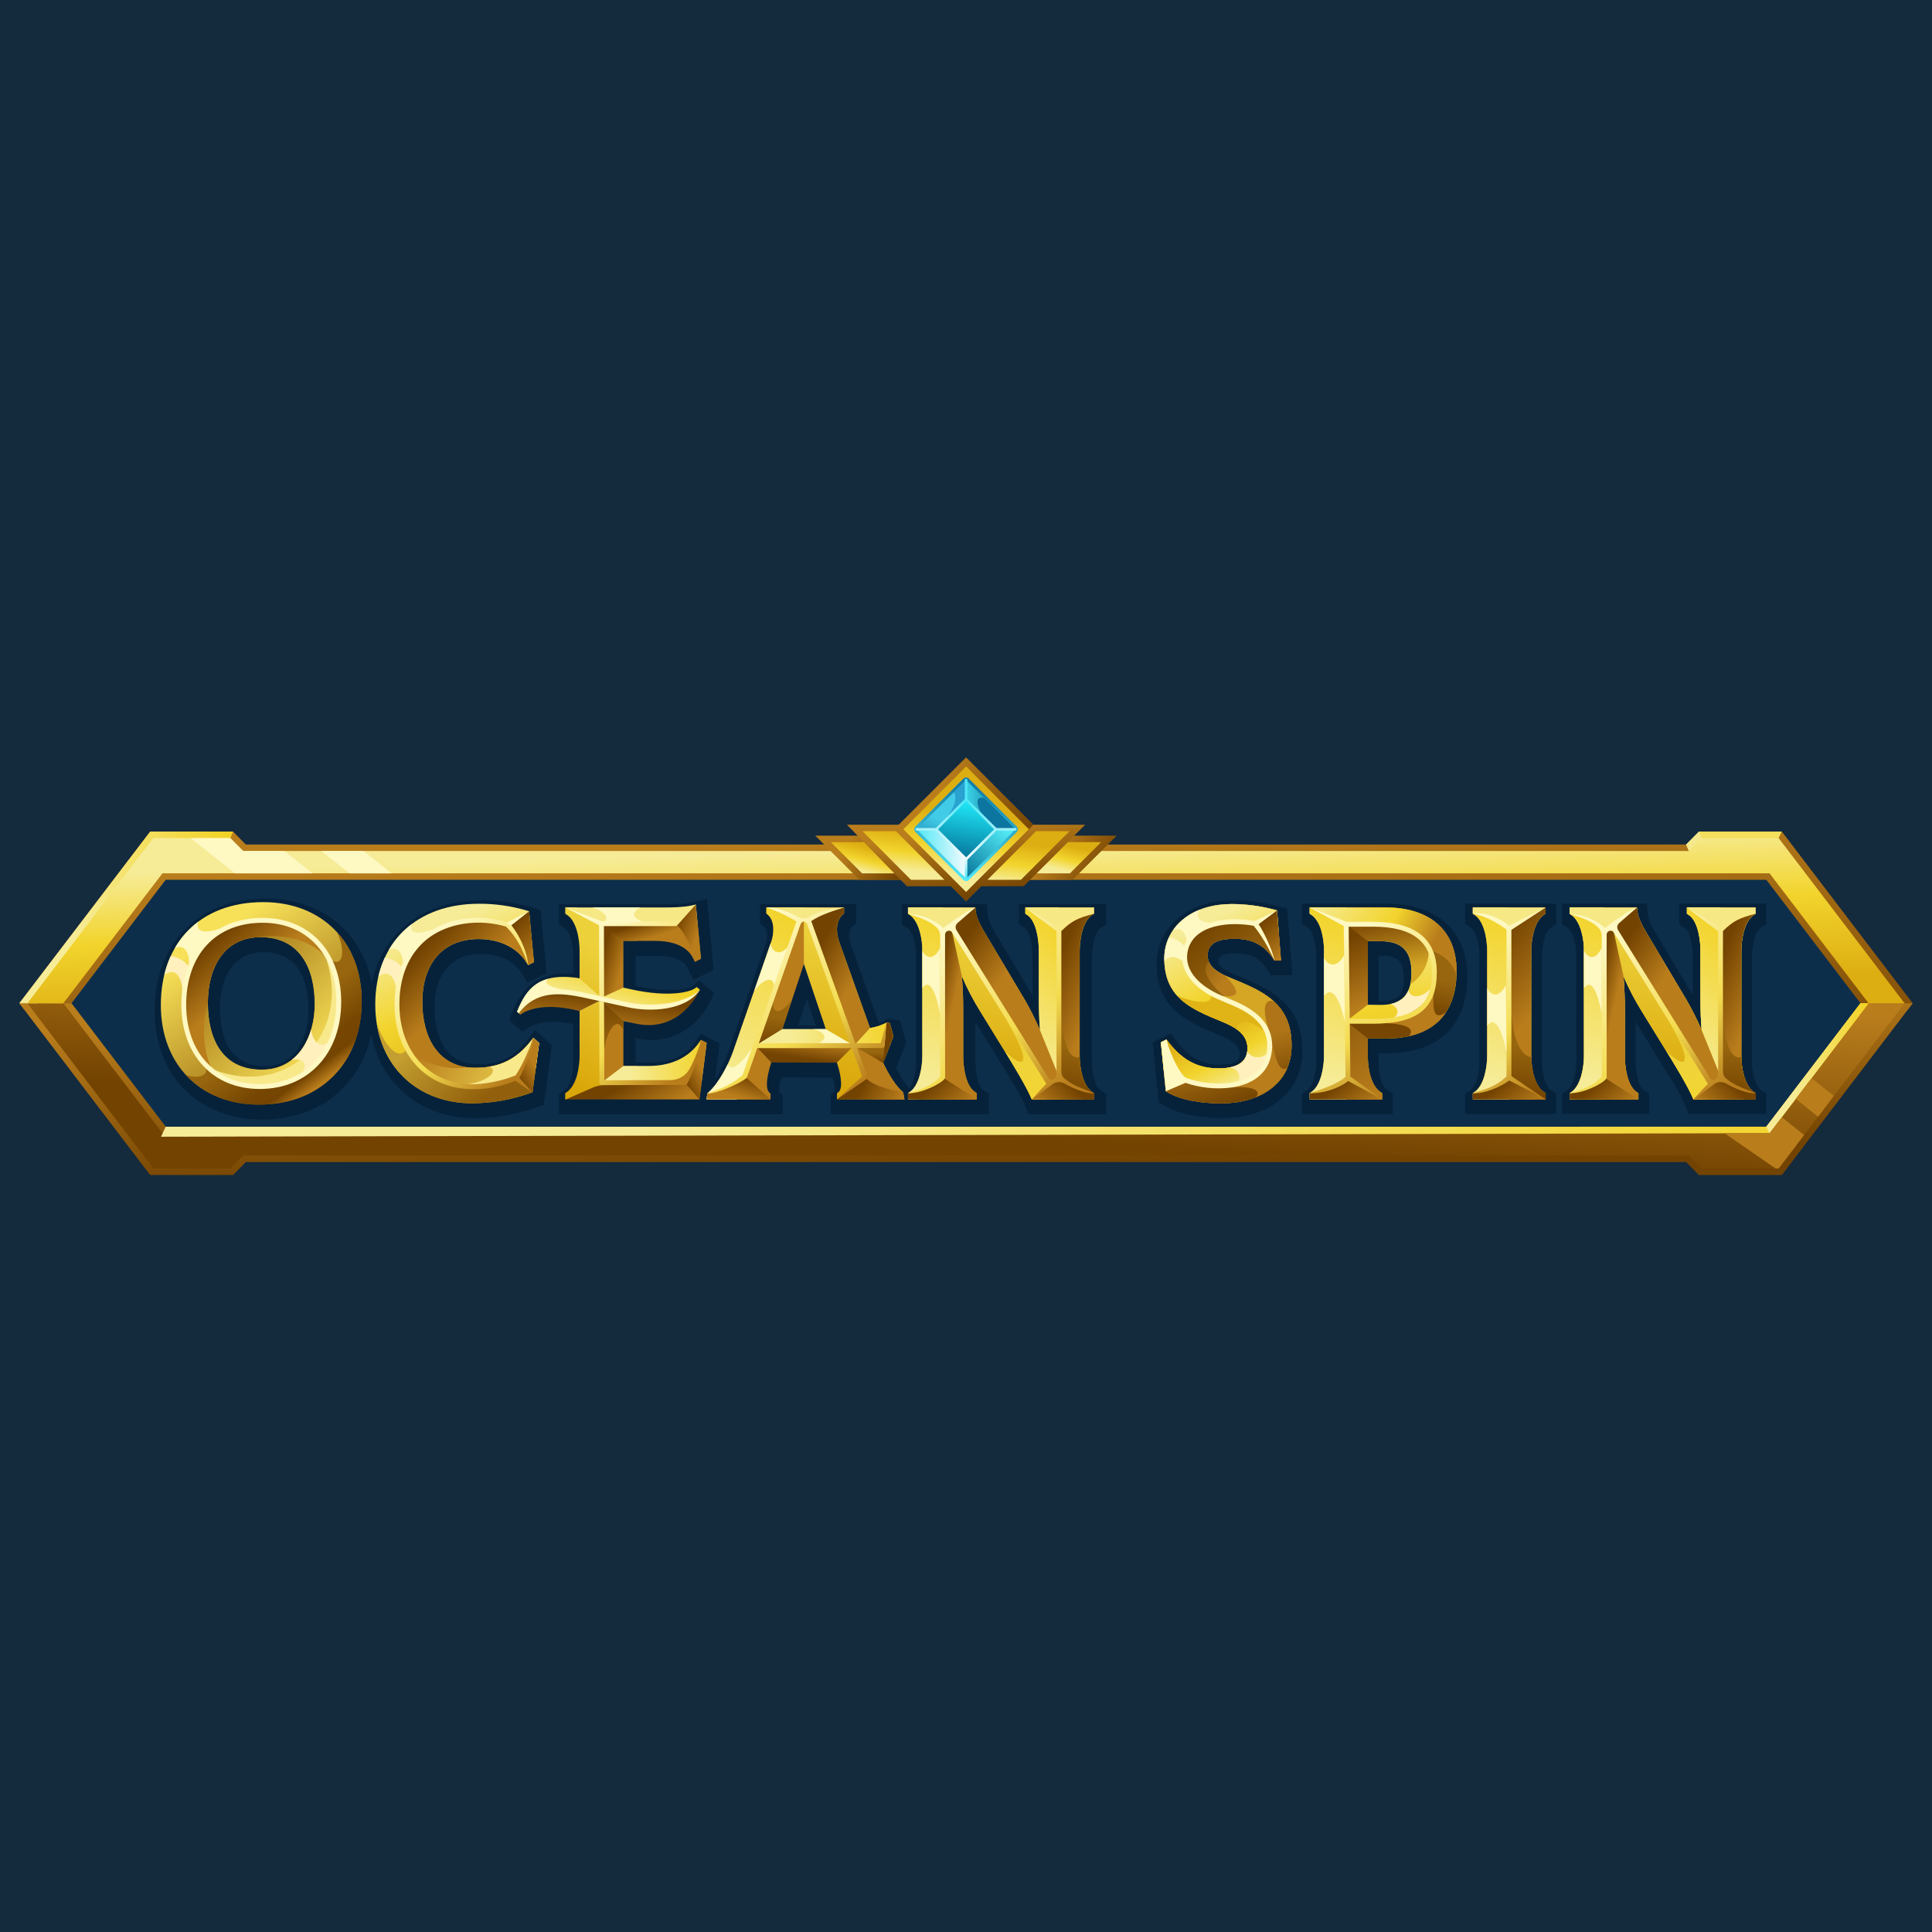<?xml version="1.0" encoding="UTF-8"?> <svg xmlns="http://www.w3.org/2000/svg" width="500" height="500" viewBox="0 0 500 500" fill="none"><rect width="500" height="500" fill="#142A3D"></rect><g clip-path="url(#clip0_421_8260)"><path fill-rule="evenodd" clip-rule="evenodd" d="M40.429 224.069H459.385L486.97 259.571L459.385 295.296H40.428L12.844 259.571L40.429 224.069Z" fill="#0C2E4B"></path><path fill-rule="evenodd" clip-rule="evenodd" d="M18.509 259.638L6.254 261.316L5 259.634L38.861 215.219H60.315L63.624 218.565H436.377L439.689 215.218H461.143L495 259.634L493.755 261.304L481.491 259.64L457.129 227.694H42.871L18.509 259.638Z" fill="url(#paint0_linear_421_8260)"></path><path fill-rule="evenodd" clip-rule="evenodd" d="M436.367 300.745H63.633L60.325 304.093H38.849L5 259.635L18.509 259.638L42.88 291.575L457.114 291.593L481.486 259.638L495 259.635L461.151 304.093H439.675L436.367 300.745Z" fill="url(#paint1_linear_421_8260)"></path><path fill-rule="evenodd" clip-rule="evenodd" d="M440.384 302.399L437.076 299.052H62.922L59.614 302.399H39.686L7.094 259.646H16.407L42.039 293.271H457.956L483.597 259.646H492.901L460.309 302.399H440.384Z" fill="url(#paint2_linear_421_8260)"></path><path fill-rule="evenodd" clip-rule="evenodd" d="M42.868 291.596L457.111 291.593L481.482 259.638L483.597 259.646L457.956 293.271L41.68 294.182L42.868 291.596Z" fill="url(#paint3_linear_421_8260)"></path><path fill-rule="evenodd" clip-rule="evenodd" d="M457.109 291.593L481.482 259.638L483.596 259.646L457.955 293.271L457.109 291.593Z" fill="url(#paint4_linear_421_8260)"></path><path fill-rule="evenodd" clip-rule="evenodd" d="M437.077 220.24L460.311 216.891L461.105 215.219H439.686L436.375 218.566L437.077 220.24Z" fill="#F4DF5D"></path><path fill-rule="evenodd" clip-rule="evenodd" d="M437.077 220.24L440.385 216.891L439.686 215.219L436.375 218.566L437.077 220.24Z" fill="#F6E98D"></path><path fill-rule="evenodd" clip-rule="evenodd" d="M60.315 215.218L59.617 216.89L53.484 220.912L39.037 222.662L9.59 259.661L5 259.634L6.269 257.971L38.861 215.218H60.315Z" fill="url(#paint5_linear_421_8260)"></path><path fill-rule="evenodd" clip-rule="evenodd" d="M440.384 216.89L437.076 220.24H62.922L59.614 216.89H39.686L7.094 259.646L16.353 259.7L42.039 226.018H457.956L483.597 259.646H492.901L460.309 216.89H440.384Z" fill="url(#paint6_linear_421_8260)"></path><path fill-rule="evenodd" clip-rule="evenodd" d="M459.489 302.4H460.317L466.915 293.74L461.111 289.133L457.978 293.272H446.297L459.504 302.4H459.489ZM470.537 289.007L474.584 283.588L468.832 279.026L464.733 284.4L470.52 289.007H470.537Z" fill="#B97D1C"></path><path fill-rule="evenodd" clip-rule="evenodd" d="M94.059 220.24H83.181L90.467 226.021H101.348L94.059 220.24ZM73.602 220.24H62.927L59.615 216.902H49.344L60.852 226.033H80.886L73.601 220.252L73.602 220.24Z" fill="#FEF8C2"></path><path fill-rule="evenodd" clip-rule="evenodd" d="M438.06 257.511V247.508C438.06 245.806 437.656 241.181 436.068 240.145L434.551 239.153V233.856H457.137V239.153L455.621 240.145C453.924 241.252 453.426 245.677 453.426 247.508V274.647C453.426 276.478 453.924 280.903 455.621 282.011L457.137 283V288.299H437.024L436.176 286.209C435.277 284.115 434.211 282.097 432.987 280.174L423.294 264.457V274.642C423.294 276.344 423.701 280.969 425.283 282.005L426.802 282.996V288.293H404.222V283.041L405.692 282.043C407.403 280.879 407.937 276.535 407.937 274.647V247.176C407.937 245.334 407.364 241.252 405.698 240.127L404.222 239.132V233.856H426.214L426.513 236.872C426.674 238.472 428.06 240.715 428.878 242.085L438.063 257.511H438.06ZM320.845 272.662C320.845 269.646 316.288 268.233 314.043 267.307C305.383 263.725 299.313 259.7 299.313 249.371C299.32 247.159 299.808 244.975 300.744 242.97C301.679 240.965 303.039 239.188 304.73 237.762C308.719 234.316 313.986 232.984 319.17 232.984C323.102 233 327.016 233.52 330.816 234.533L333.129 235.131L334.5 252.39H328.916L327.925 250.873C325.927 247.813 323.445 246.759 319.863 246.759C318.459 246.759 315.3 246.689 315.3 248.7C315.3 250.852 319.994 252.378 321.57 253.029C330.714 256.824 337.053 261.127 337.053 271.99C337.053 283.507 327.462 289.222 316.96 289.353C311.994 289.413 305.614 288.715 301.301 286.128L299.862 285.265L298.289 269.739L302.965 267.418L304.643 269.595C307.715 273.582 311.027 275.63 316.148 275.505C318.238 275.454 320.863 275.284 320.863 272.668L320.845 272.662ZM356.775 272.576V274.932C356.775 276.753 357.283 280.918 358.97 282.02L360.49 283.011V288.309H336.942V283.041L338.406 282.043C340.119 280.879 340.654 276.535 340.654 274.647V247.233C340.654 245.412 340.146 241.246 338.459 240.145L336.942 239.153V233.856H359.065C370.968 233.856 379.752 240.189 379.752 252.734C379.752 265.818 371.834 272.566 359.065 272.566L356.775 272.576ZM379.17 288.309V283.041L380.636 282.043C382.35 280.879 382.885 276.535 382.885 274.647V247.511C382.885 245.659 382.407 241.27 380.69 240.148L379.17 239.159V233.859H402.789V239.118L401.323 240.115C399.609 241.276 399.075 245.623 399.075 247.511V274.647C399.075 276.499 399.55 280.889 401.272 282.011L402.789 283V288.299L379.17 288.309ZM356.775 247.359V259.064H357.543C361.803 259.135 363.285 257.398 363.285 253.208C363.285 248.801 361.905 247.347 357.486 247.347L356.775 247.359Z" fill="#06223B"></path><path fill-rule="evenodd" clip-rule="evenodd" d="M316.524 285.544C312.072 285.601 306.019 284.991 302.125 282.659L301.714 282.414L300.43 269.736L301.863 269.025L302.343 269.646C305.927 274.278 309.928 276.63 315.802 276.487C319.385 276.401 322.846 275.397 322.846 271.262C322.846 266.783 318.011 265.116 314.566 263.696C306.972 260.563 301.316 257.306 301.316 247.971C301.324 246.102 301.738 244.257 302.53 242.564C303.322 240.872 304.473 239.371 305.903 238.168C309.448 235.111 314.189 233.961 318.782 233.961C322.512 233.972 326.226 234.467 329.83 235.433L330.49 235.603L331.52 248.583H329.83L329.546 248.15C327.082 244.375 323.843 242.948 319.474 242.948C316.473 242.948 312.523 243.474 312.523 247.284C312.523 251.094 317.39 252.632 320.254 253.821C328.346 257.18 334.261 260.709 334.261 270.575C334.261 280.65 325.808 285.43 316.53 285.544H316.524ZM353.995 268.784V273.528C353.995 276.284 354.721 280.951 357.28 282.621L357.713 282.901V284.514H338.949V282.913L339.367 282.629C341.926 280.892 342.651 276.06 342.651 273.254V245.841C342.651 243.083 341.929 238.419 339.367 236.75L338.934 236.466V234.853H358.668C369.281 234.853 376.961 240.172 376.961 251.336C376.961 263.095 370.093 268.784 358.668 268.784H353.995ZM381.168 284.514V282.913L381.589 282.629C384.145 280.889 384.873 276.06 384.873 273.254V246.12C384.873 243.325 384.201 238.454 381.589 236.752L381.156 236.469V234.856H399.991V236.457L399.571 236.756C397.014 238.491 396.286 243.325 396.286 246.132V273.265C396.286 276.057 396.957 280.93 399.571 282.632L400.004 282.913V284.525L381.168 284.514ZM440.368 266.547C440.141 263.877 440.07 261.199 440.07 258.485V246.114C440.07 243.426 439.517 238.394 436.991 236.749L436.558 236.466V234.853H454.363V236.466L453.93 236.749C451.344 238.437 450.646 243.343 450.646 246.114V273.254C450.646 276.024 451.341 280.93 453.93 282.621L454.363 282.901V284.514H438.239L437.994 283.917C437.044 281.701 435.919 279.566 434.629 277.53L424.931 261.799C423.103 258.87 421.506 255.805 420.153 252.629C420.4 255.567 420.499 258.5 420.499 261.587V273.265C420.499 275.938 421.051 280.984 423.575 282.632L424.008 282.913V284.525H406.205V282.925L406.626 282.641C409.182 280.903 409.911 276.072 409.911 273.265V245.794C409.911 242.988 409.086 238.431 406.626 236.765L406.205 236.481V234.876H423.64L423.727 235.739C423.936 237.83 425.372 240.186 426.414 241.938L436.319 258.568C437.831 261.149 439.181 263.821 440.362 266.57L440.368 266.547ZM353.983 243.569V260.017L357.101 260.068C362.732 260.163 365.279 257.353 365.279 251.817C365.279 246.069 362.848 243.569 357.086 243.569H353.983Z" fill="url(#paint7_linear_421_8260)"></path><path fill-rule="evenodd" clip-rule="evenodd" d="M370.102 255.935C369.667 260.276 365.247 263.101 360.846 263.28C362.24 262.178 361.777 260.53 359.875 259.838C360.777 259.664 361.637 259.317 362.407 258.816C363.107 258.429 363.678 257.844 364.049 257.135C364.226 256.855 364.382 256.563 364.515 256.26C364.891 258.305 367.687 258.47 370.114 255.935H370.102Z" fill="#FFF0BD"></path><path fill-rule="evenodd" clip-rule="evenodd" d="M342.653 245.462C342.609 243.451 342.193 240.632 341.047 238.619C341.304 237.281 341.81 236.004 342.54 234.854H358.688C361.59 234.809 364.477 235.286 367.21 236.263C367.422 236.561 369.807 241.757 369.521 244.85C370.041 245.803 370.079 251.345 365.003 254.749C365.213 253.786 365.313 252.803 365.302 251.817C365.302 246.069 362.871 243.57 357.108 243.57H354.006V255.343C349.195 253.083 344.968 248.378 342.659 245.463L342.653 245.462Z" fill="url(#paint8_linear_421_8260)"></path><path fill-rule="evenodd" clip-rule="evenodd" d="M348.398 264.618V239.198L353.997 243.57V260.011L348.398 264.296L349.151 264.619H348.398V264.618Z" fill="url(#paint9_linear_421_8260)"></path><path fill-rule="evenodd" clip-rule="evenodd" d="M353.999 273.529C353.999 276.284 354.724 280.951 357.283 282.621L357.716 282.901V284.513H348.391V264.618H349.143L353.989 266.685L353.999 273.529Z" fill="url(#paint10_linear_421_8260)"></path><path fill-rule="evenodd" clip-rule="evenodd" d="M348.388 264.296H355.333C366.776 264.296 371.204 260.351 371.204 251.647C371.204 243.387 365.948 239.189 355.333 239.189H348.337L338.938 234.844H358.672C369.284 234.844 376.963 240.163 376.963 251.328C376.963 263.086 370.096 268.774 358.672 268.774H353.987L348.388 264.296Z" fill="url(#paint11_linear_421_8260)"></path><path fill-rule="evenodd" clip-rule="evenodd" d="M364.663 268.172C366.024 266.246 364.543 265.144 358.828 264.8C363.809 262.877 368.568 261.218 371.151 255.857C370.634 261.074 370.889 264.37 374.262 261.936C372.172 265.152 368.888 267.219 364.663 268.172Z" fill="#B97D1C"></path><path fill-rule="evenodd" clip-rule="evenodd" d="M348.388 234.853V284.514H338.937V282.913L339.355 282.63C341.914 280.892 342.639 276.06 342.639 273.254V245.842C342.639 243.084 341.917 238.419 339.355 236.75L338.922 236.466V234.854L348.388 234.853Z" fill="url(#paint12_linear_421_8260)"></path><path fill-rule="evenodd" clip-rule="evenodd" d="M381.176 284.514V282.913L381.597 282.63C384.153 280.889 384.881 276.06 384.881 273.254V246.12C384.881 243.325 384.21 238.454 381.597 236.753L381.164 236.469V234.857H400V236.457L399.578 236.756C397.023 238.491 396.294 243.325 396.294 246.133V273.266C396.294 276.057 396.966 280.93 399.578 282.633L400.011 282.913V284.526L381.176 284.514Z" fill="url(#paint13_linear_421_8260)"></path><path fill-rule="evenodd" clip-rule="evenodd" d="M396.306 273.563C396.354 276.379 397.091 280.993 399.59 282.62L400.027 282.901V284.514H397.309C395.186 283.989 393.093 283.351 391.039 282.602C391.039 282.602 390.516 269.491 391.149 261.885C391.489 267.857 393.287 273.358 396.306 273.563Z" fill="url(#paint14_linear_421_8260)"></path><path fill-rule="evenodd" clip-rule="evenodd" d="M381.176 284.514V282.913L381.597 282.63C384.153 280.889 384.881 276.06 384.881 273.254V246.12C384.881 243.325 384.21 238.454 381.597 236.753L381.164 236.469V234.857H390.498V284.514H381.176Z" fill="url(#paint15_linear_421_8260)"></path><path fill-rule="evenodd" clip-rule="evenodd" d="M440.381 266.547C440.154 263.877 440.083 261.199 440.083 258.485V246.114C440.083 243.444 439.53 238.395 437.004 236.75L436.571 236.466V234.854H454.377V236.467L453.944 236.75C451.357 238.437 450.659 243.343 450.659 246.114V273.254C450.659 276.025 451.354 280.93 453.944 282.621L454.377 282.901V284.513H438.252L438.007 283.916C437.057 281.701 435.932 279.565 434.642 277.529L424.944 261.799C423.116 258.871 421.519 255.805 420.166 252.63C420.414 255.567 420.513 258.5 420.513 261.588V273.265C420.513 275.938 421.065 280.984 423.588 282.633L424.021 282.913V284.526H406.219V282.925L406.639 282.641C409.196 280.903 409.924 276.073 409.924 273.265V245.794C409.924 242.988 409.1 238.431 406.639 236.765L406.219 236.481V234.878H423.657L423.743 235.741C423.949 237.831 425.386 240.186 426.43 241.94L436.335 258.568C437.847 261.149 439.198 263.822 440.378 266.571L440.381 266.547Z" fill="url(#paint16_linear_421_8260)"></path><path fill-rule="evenodd" clip-rule="evenodd" d="M440.355 266.547L445.273 278.628L445.255 284.517L417.274 239.524L415.742 234.854H423.658L423.745 235.717C423.95 237.807 425.387 240.162 426.432 241.916L436.337 258.544C437.84 261.126 439.182 263.799 440.355 266.547Z" fill="url(#paint17_linear_421_8260)"></path><path fill-rule="evenodd" clip-rule="evenodd" d="M445.364 284.513H438.245C437.238 282.09 436.029 279.754 434.632 277.533L424.933 261.802C423.126 258.883 421.529 255.839 420.156 252.692L414.781 234.854L417.268 239.524L445.361 284.513H445.364Z" fill="url(#paint18_linear_421_8260)"></path><path fill-rule="evenodd" clip-rule="evenodd" d="M441.907 284.514H438.252C437.168 281.862 432.824 274.591 431.328 272.163C437.808 278.055 436.464 272.797 434.081 268.362L431.591 263.732L443.322 281.235C442.895 282.348 442.423 283.444 441.907 284.52V284.514Z" fill="url(#paint19_linear_421_8260)"></path><path fill-rule="evenodd" clip-rule="evenodd" d="M440.381 266.547C440.154 263.877 440.082 261.199 440.082 258.485V246.114C440.082 243.444 439.53 238.395 437.003 236.75L436.57 236.466V234.854H445.791L445.382 284.513L445.296 278.628L440.396 266.548L440.381 266.547Z" fill="url(#paint20_linear_421_8260)"></path><path fill-rule="evenodd" clip-rule="evenodd" d="M420.17 252.633C420.417 255.57 420.516 258.503 420.516 261.591V273.269C420.516 275.941 421.068 280.987 423.591 282.636L424.024 282.916V284.529H414.789L415.183 234.869H416.243L420.17 252.633Z" fill="url(#paint21_linear_421_8260)"></path><path fill-rule="evenodd" clip-rule="evenodd" d="M445.281 234.853H454.362V236.466L453.929 236.75C451.342 238.437 450.644 243.343 450.644 246.114V273.254C450.644 276.025 451.34 280.93 453.929 282.621L454.362 282.901V284.514H445.281V234.853Z" fill="url(#paint22_linear_421_8260)"></path><path fill-rule="evenodd" clip-rule="evenodd" d="M450.651 273.564C450.702 276.38 451.437 280.993 453.936 282.621L454.369 282.901V284.514H451.652C449.529 283.989 447.436 283.351 445.381 282.603C445.381 282.603 445.279 270.062 445.913 262.441C445.915 262.441 446.208 274.782 450.651 273.564Z" fill="url(#paint23_linear_421_8260)"></path><path fill-rule="evenodd" clip-rule="evenodd" d="M415.184 284.216L406.227 284.514V282.913L406.648 282.63C409.204 280.892 409.932 276.06 409.932 273.254V245.783C409.932 242.976 409.108 238.419 406.648 236.753L406.227 236.47V234.866H415.184V284.216Z" fill="url(#paint24_linear_421_8260)"></path><path fill-rule="evenodd" clip-rule="evenodd" d="M414.551 245.242V262.441C413.569 257.386 411.986 252.901 409.938 255.728V245.938C410.454 247.532 412.711 249.15 414.551 245.242Z" fill="#FEF8C2"></path><path fill-rule="evenodd" clip-rule="evenodd" d="M424.026 284.514L415.184 278.84C413.581 280.79 409.58 282.594 406.227 282.925V284.526L424.026 284.514Z" fill="url(#paint25_linear_421_8260)"></path><path fill-rule="evenodd" clip-rule="evenodd" d="M438.244 284.514L445.279 278.592C446.879 280.542 450.166 282.175 454.359 282.901V284.514H438.234H438.244Z" fill="url(#paint26_linear_421_8260)"></path><path fill-rule="evenodd" clip-rule="evenodd" d="M423.662 234.853L415.184 241.054C413.581 239.104 410.407 237.172 406.227 236.458V234.853H423.662ZM436.557 234.853L445.282 240.676C446.883 238.727 449.602 237.294 454.362 236.466V234.854L436.557 234.853Z" fill="#F5E885"></path><path d="M415.358 240.145C417.35 238.688 421.375 235.636 423.662 234.854L419.043 238.885C418.784 239.107 418.614 239.416 418.563 239.753C418.513 240.091 418.586 240.436 418.768 240.724L442.579 279.01C442.651 279.132 442.75 279.235 442.869 279.311C442.987 279.388 443.122 279.436 443.262 279.452C444.125 279.569 444.651 278.556 444.651 277.805V241.014L436.565 234.913L445.224 239.888C446.305 239.01 449.84 236.658 454.349 236.466C450.109 237.619 448.649 238.258 445.899 240.945V277.315C445.894 277.67 445.97 278.021 446.122 278.343C446.274 278.664 446.498 278.945 446.777 279.166C449.396 281.307 451.967 281.826 454.349 282.961C452.044 283.012 448.798 281.638 446.714 280.432C446.224 280.141 445.658 280.005 445.089 280.043C444.52 280.08 443.976 280.288 443.528 280.64C441.811 281.963 440.19 283.227 438.237 284.571C439.288 283.4 440.596 281.868 442.011 280.51L417.628 241.31C417.093 240.453 415.797 240.927 415.797 241.859V278.828C415.796 278.986 415.736 279.138 415.63 279.255C414.633 280.486 409.843 283.003 406.203 282.913C409.216 281.979 412.029 281.345 414.531 278.601V242.155C414.536 241.788 414.469 241.424 414.333 241.084C414.197 240.743 413.994 240.433 413.737 240.172C411.716 238.054 408.12 237.141 406.209 236.514C410.312 236.72 413.477 238.368 415.337 240.145H415.358Z" fill="url(#paint27_linear_421_8260)"></path><path fill-rule="evenodd" clip-rule="evenodd" d="M400.015 284.514L390.514 278.84C388.913 280.79 384.542 282.594 381.18 282.925V284.526L400.015 284.514Z" fill="url(#paint28_linear_421_8260)"></path><path fill-rule="evenodd" clip-rule="evenodd" d="M357.709 284.513L348.856 278.971C347.252 280.924 342.287 282.581 338.945 282.913V284.513H357.709Z" fill="url(#paint29_linear_421_8260)"></path><path fill-rule="evenodd" clip-rule="evenodd" d="M370.033 245.804C367.942 241.417 363.06 239.199 355.342 239.199H348.345L338.945 234.853H358.68C369.784 234.853 377.319 240.587 376.957 252.227C375.297 248.344 373.32 247.088 370.033 245.804Z" fill="url(#paint30_linear_421_8260)"></path><path fill-rule="evenodd" clip-rule="evenodd" d="M400.015 234.857L390.514 240.303C388.913 238.353 384.542 236.789 381.18 236.457V234.857H400.015Z" fill="#F5E885"></path><path fill-rule="evenodd" clip-rule="evenodd" d="M316.524 285.544C312.072 285.601 306.019 284.991 302.125 282.659L301.714 282.414L300.43 269.736L301.863 269.025L302.343 269.646C305.927 274.278 309.928 276.63 315.802 276.487C319.385 276.401 322.846 275.397 322.846 271.262C322.846 266.783 318.011 265.116 314.566 263.696C306.972 260.563 301.316 257.306 301.316 247.971C301.324 246.102 301.738 244.257 302.53 242.564C303.322 240.872 304.473 239.371 305.903 238.168C309.448 235.111 314.189 233.961 318.782 233.961C322.512 233.972 326.226 234.467 329.83 235.433L330.49 235.603L331.52 248.583H329.83L329.546 248.15C327.082 244.375 323.843 242.948 319.474 242.948C316.473 242.948 312.523 243.474 312.523 247.284C312.523 251.094 317.39 252.632 320.254 253.821C328.346 257.18 334.261 260.709 334.261 270.575C334.261 280.65 325.807 285.43 316.53 285.544H316.524Z" fill="url(#paint31_linear_421_8260)"></path><path fill-rule="evenodd" clip-rule="evenodd" d="M331.024 242.444L331.511 248.583H329.821L329.537 248.15C327.074 244.376 323.834 242.949 319.466 242.949C316.465 242.949 312.514 243.474 312.514 247.284C312.512 247.849 312.628 248.407 312.855 248.924C309.4 252.02 317.148 258.082 317.148 258.082C306.498 259.987 303.98 245.43 304.04 241.868C304.099 238.306 314.491 235.663 321.176 235.97C324.852 236.138 328.489 239.47 331.024 242.444Z" fill="url(#paint32_linear_421_8260)"></path><path fill-rule="evenodd" clip-rule="evenodd" d="M316.524 285.544C312.072 285.6 306.019 284.991 302.125 282.659L301.714 282.414L300.43 269.736L301.863 269.025L302.343 269.646C305.927 274.277 309.928 276.63 315.802 276.487C319.385 276.4 322.846 275.397 322.846 271.261C322.858 270.192 322.546 269.145 321.95 268.257C323.789 268.015 325.234 267.538 325.954 266.729C328.262 264.148 327.112 259.243 326.303 256.731C331.122 259.574 334.252 263.4 334.252 270.575C334.255 280.649 325.805 285.43 316.524 285.544Z" fill="url(#paint33_linear_421_8260)"></path><path fill-rule="evenodd" clip-rule="evenodd" d="M325.071 283.926C326.668 281.88 323.297 281.05 318.711 281.441C321.162 279.539 328.215 272.483 329.162 269.312C329.899 272.982 330.789 277.84 333.166 276.365C331.655 279.948 328.72 282.447 325.082 283.926H325.071Z" fill="#B97D1C"></path><path fill-rule="evenodd" clip-rule="evenodd" d="M329.765 259.252C325.936 255.705 321.123 254.403 317.066 252.48C318.979 254.525 322.652 258.517 316.391 257.759C319.135 259.413 325.987 264.358 328.335 266.391C326.438 260.93 327.447 258.091 329.765 259.252Z" fill="#D4A624"></path><path fill-rule="evenodd" clip-rule="evenodd" d="M301.164 276.983L300.43 269.736L301.863 269.025L302.343 269.646C305.927 274.278 309.928 276.63 315.802 276.487C319.385 276.401 322.846 275.397 322.846 271.262C322.846 266.783 318.011 265.116 314.566 263.696C306.972 260.563 301.316 257.306 301.316 247.971C301.324 246.102 301.738 244.257 302.53 242.564C303.322 240.872 304.473 239.371 305.903 238.168C309.448 235.111 314.189 233.961 318.782 233.961C322.512 233.972 326.226 234.467 329.83 235.433L330.49 235.603L330.901 240.783C327.055 239.317 322.675 238.443 319.92 238.481C313.765 238.568 306.551 240.551 306.751 247.702C306.85 251.261 308.617 254.173 311.959 256.242C315.02 258.141 318.552 259.151 321.72 260.796C325.38 262.699 328.098 265.439 328.521 269.777C329.26 277.291 322.317 280.826 315.739 281.241C312.114 281.462 306.71 280.047 301.17 276.983H301.164Z" fill="url(#paint34_linear_421_8260)"></path><path fill-rule="evenodd" clip-rule="evenodd" d="M301.164 276.983L300.43 269.736L301.863 269.025L302.343 269.646C305.927 274.277 309.928 276.63 315.802 276.487C319.385 276.401 322.846 275.398 322.846 271.262C322.846 267.126 318.755 265.403 315.416 264.044C319.487 263.716 324.732 264.105 328.017 267.419C328.273 268.183 328.441 268.975 328.516 269.778C329.253 277.291 322.311 280.826 315.733 281.241C312.108 281.462 306.703 280.046 301.164 276.983Z" fill="url(#paint35_linear_421_8260)"></path><path fill-rule="evenodd" clip-rule="evenodd" d="M313.453 257.765C313.8 259.064 311.572 260.477 304.656 257.69C307.045 260.324 310.53 262.029 314.573 263.695C316.385 264.442 318.583 265.256 320.246 266.514C319.733 263.665 323.286 263.865 326.97 266.514C326.179 264.125 324.627 262.558 322.748 261.381C322.414 261.181 322.068 260.987 321.709 260.802C320.094 259.962 318.383 259.288 316.69 258.577L316.634 258.554L316.49 258.494C316.113 258.565 313.504 257.58 313.442 257.771L313.453 257.765Z" fill="#E0B416"></path><path fill-rule="evenodd" clip-rule="evenodd" d="M327.741 272.814C327.709 273.978 327.416 275.12 326.884 276.156C325.415 278.15 323.127 279.53 320.568 280.351C321.061 278.464 320.679 276.23 317.672 276.344C320.252 275.982 322.449 274.884 322.799 272.103C323.694 273.596 325.704 274.328 327.741 272.814Z" fill="#FFF0BD"></path><path fill-rule="evenodd" clip-rule="evenodd" d="M310.617 235.379C309.541 236.391 309.058 239.505 316.075 238.801C311.894 239.473 308.027 241.294 307.006 245.25L306.962 245.317L306.983 245.346C306.801 246.117 306.722 246.91 306.75 247.702C306.765 248.366 306.846 249.027 306.992 249.676C305.547 247.944 303.167 246.689 301.336 248.72V247.971C301.328 246.106 301.737 244.265 302.53 242.578C304.295 242.899 305.874 243.873 306.953 245.305C307.57 243.743 306.654 239.269 303.63 240.682C304.284 239.754 305.049 238.91 305.908 238.168C307.307 236.975 308.901 236.032 310.62 235.379H310.617Z" fill="#FEF8C2"></path><path fill-rule="evenodd" clip-rule="evenodd" d="M330.47 235.603L324.797 239.031C326.753 240.634 329.07 244.391 329.799 248.586H331.488L330.47 235.603Z" fill="url(#paint36_linear_421_8260)"></path><path fill-rule="evenodd" clip-rule="evenodd" d="M301.714 282.415L306.688 279.537C304.739 277.932 302.592 273.218 301.863 269.025L300.43 269.737L301.714 282.415Z" fill="#FEF8C2"></path><path fill-rule="evenodd" clip-rule="evenodd" d="M325.729 239.195C326.416 240.091 329.213 245.274 329.826 248.583C328.193 245.027 326.577 242.244 324.451 239.598C318.662 238.505 308.744 239.037 307.353 246.296C306.326 251.641 311.235 255.462 315.55 257.389C316.933 257.986 318.342 258.553 319.73 259.157C325.35 261.599 329.96 265.407 329.142 272.133C328.411 278.141 323.66 280.832 318.276 281.5C314.403 281.935 310.482 281.505 306.795 280.241L301.719 282.414L305.6 279.47C303.567 277.318 301.868 271.802 301.88 269.019C302.949 273.286 305.616 278.392 306.974 278.953C310.493 280.199 314.246 280.648 317.96 280.268C322.884 279.703 327.234 277.35 327.888 271.975C328.634 265.854 324.305 262.513 319.229 260.306C317.837 259.709 316.425 259.151 315.048 258.533C310.118 256.341 304.923 251.99 306.135 245.976C307.744 237.971 318.162 237.117 324.693 238.35L330.509 235.597L325.753 239.18L325.729 239.195Z" fill="#FEF8C2"></path><path d="M348.526 238.565H355.34C360.78 238.565 364.877 239.65 367.63 241.82C370.443 244.027 371.843 247.314 371.843 251.656C371.843 256.207 370.649 259.527 367.962 261.733C365.274 263.941 361.207 264.938 355.334 264.938H349.317L349.476 278.631L357.702 284.526L348.902 279.763C346.391 281.809 342.067 283.047 338.938 282.925C342.008 281.886 345.71 280.785 348.215 278.694L347.764 239.641L338.938 234.863L348.519 238.575L348.526 238.565ZM349.03 239.832L349.308 263.665H355.34C360.909 263.665 364.749 262.722 367.167 260.745C369.541 258.804 370.577 255.804 370.577 251.647C370.577 247.711 369.334 244.764 366.847 242.806C364.326 240.815 360.49 239.82 355.34 239.82L349.03 239.832Z" fill="url(#paint37_linear_421_8260)"></path><path d="M390.558 239.527L400.015 234.857L391.147 240.646V278.494L400.015 284.514L390.588 279.629C388.456 281.232 384.225 283.111 381.18 282.913C383.637 281.993 386.575 281.692 389.88 278.563V240.605C387.641 238.813 383.995 236.914 381.18 236.469C384.503 235.932 388.005 237.511 390.558 239.528V239.527Z" fill="url(#paint38_linear_421_8260)"></path><path fill-rule="evenodd" clip-rule="evenodd" d="M347.862 247.183L348.063 264.474C346.931 259.419 345.017 254.842 342.664 257.669V247.878C343.261 249.475 345.754 251.088 347.865 247.183H347.862ZM389.704 254.962L389.886 272.25C388.844 267.195 387.073 262.618 384.9 265.445V255.657C385.446 257.255 387.751 258.868 389.704 254.962Z" fill="#FEF8C2"></path><path fill-rule="evenodd" clip-rule="evenodd" d="M237.717 288.387H214.979V283.245L216.029 282.442C216.17 281.695 215.862 280.115 215.552 278.894L202.154 278.84C201.828 280.134 201.497 281.859 201.676 282.611L202.571 283.439V288.387H144.661V283.131L145.707 282.418C146.51 281.913 147.113 281.145 147.412 280.244C148.062 278.48 148.389 276.614 148.376 274.734V265.039C144.653 264.289 139.92 263.994 136.683 266.045L135.146 267.019L131.738 263.934L132.419 262.28C133.729 259.097 135.357 256.123 138.284 254.158C141.27 252.149 144.852 251.724 148.376 251.972V247.595C148.376 245.743 147.899 241.354 146.178 240.232L144.661 239.243V233.943H172.703C174.742 233.943 177.275 233.943 179.254 233.477L182.963 232.635L183.219 235.343L184.555 249.378L184.709 251.011L179.499 253.609L178.006 250.581C176.692 247.864 172.915 247.359 170.224 247.359H164.492V255.144L164.742 255.197C168.056 255.923 171.691 256.392 175.091 256.171C175.987 256.114 178.598 255.818 179.338 255.239L180.831 253.663L183.425 255.753L184.817 256.884L184.122 258.539C183.192 260.742 181.353 263.164 179.642 264.77C175.435 268.688 170.191 269.942 164.596 268.679L164.506 268.658V274.947H168.63C172.983 274.947 177.131 273.582 179.723 269.906L181.38 267.556L186.247 269.99L186.032 271.674C185.708 274.226 185.382 276.779 185.056 279.333C186.378 277.239 187.465 275.006 188.299 272.674L198.126 244.373C198.484 243.343 198.872 240.82 197.896 239.996L196.698 238.998V233.944H221.601V238.927L220.804 239.641C219.401 240.895 219.586 242.714 220.168 244.34L227.454 264.744C227.977 264.584 228.478 264.362 228.947 264.081L229.693 263.627L232.933 264.126L234.516 269.734L231.933 276.446C232.805 278.184 234.023 280.31 235.328 281.681C236.656 280.104 237.086 276.432 237.086 274.735V247.263C237.086 245.421 236.513 241.343 234.847 240.217L233.372 239.219V233.943H255.367L255.666 236.959C255.823 238.562 257.213 240.802 258.031 242.172L267.215 257.592V247.595C267.215 245.893 266.809 241.268 265.224 240.232L263.707 239.243V233.943H286.278V239.243L284.785 240.232C283.089 241.34 282.587 245.764 282.587 247.595V274.734C282.587 276.565 283.089 280.99 284.785 282.098L286.302 283.09V288.387H266.176L265.579 286.893C265.02 285.529 264.386 284.196 263.68 282.901C263.038 281.707 262.336 280.572 261.632 279.429L252.748 265.015C252.65 264.857 252.551 264.699 252.45 264.541V274.729C252.45 276.431 252.853 281.056 254.438 282.092L255.958 283.084V288.387H237.717ZM96.199 254.385C98.999 241.034 109.877 232.981 124.703 232.981C129.119 232.964 133.515 233.589 137.752 234.836L139.938 235.471L141.461 251.894L136.575 254.328L134.954 251.795C132.712 248.299 128.641 246.878 124.634 246.878C116.151 246.878 112.44 252.85 112.44 260.777C112.44 268.135 115.256 275.427 123.741 275.427C129.391 275.427 133.135 273.519 136.561 269.045L138.513 266.495L142.816 270.542L140.753 285.923L138.821 286.603C133.758 288.409 128.428 289.356 123.052 289.404C108.839 289.404 98.546 280.619 96.067 267.678C93.294 280.986 82.574 289.759 67.838 289.759C51.176 289.759 40 278.165 40 261.614C40 244.112 51.31 232.568 68.868 232.568C83.303 232.568 93.709 241.249 96.199 254.385ZM68.525 275.92C76.572 275.92 79.827 268.384 79.827 261.339C79.827 253.558 77.032 246.41 68.181 246.41C59.901 246.41 56.942 253.687 56.942 260.927C56.954 268.769 59.552 275.92 68.525 275.92ZM211.102 265.407L208.815 258.568L206.552 265.404L211.102 265.407Z" fill="#06223B"></path><path fill-rule="evenodd" clip-rule="evenodd" d="M269.144 266.547C268.92 263.877 268.845 261.199 268.845 258.485V246.114C268.845 243.444 268.296 238.395 265.773 236.75L265.34 236.466V234.854H283.142V236.467L282.706 236.75C280.121 238.437 279.422 243.343 279.422 246.114V273.254C279.422 276.025 280.114 280.93 282.706 282.621L283.142 282.901V284.513H267.018L266.773 283.916C265.822 281.701 264.696 279.566 263.405 277.529L253.706 261.799C251.881 258.87 250.284 255.804 248.929 252.63C249.177 255.567 249.278 258.5 249.278 261.588V273.265C249.278 275.938 249.831 280.984 252.356 282.633L252.789 282.913V284.526H234.987V282.925L235.405 282.641C237.964 280.903 238.689 276.073 238.689 273.265V245.794C238.689 242.988 237.866 238.431 235.405 236.765L234.984 236.481V234.878H252.423L252.509 235.741C252.718 237.831 254.154 240.186 255.196 241.94L265.101 258.568C266.611 261.15 267.959 263.822 269.138 266.571L269.144 266.547Z" fill="url(#paint39_linear_421_8260)"></path><path fill-rule="evenodd" clip-rule="evenodd" d="M269.127 266.547L274.033 278.628V284.517L246.036 239.524L244.508 234.854H252.423L252.51 235.717C252.719 237.807 254.155 240.162 255.198 241.916L265.102 258.544C266.607 261.126 267.951 263.799 269.127 266.547Z" fill="url(#paint40_linear_421_8260)"></path><path fill-rule="evenodd" clip-rule="evenodd" d="M274.134 284.514H267.018C266.013 282.089 264.804 279.754 263.405 277.533L253.707 261.802C251.902 258.881 250.305 255.836 248.929 252.689L243.555 234.853L246.042 239.524L274.134 284.514Z" fill="url(#paint41_linear_421_8260)"></path><path fill-rule="evenodd" clip-rule="evenodd" d="M270.673 284.514H267.018C265.934 281.862 261.592 274.591 260.094 272.163C266.576 278.055 265.233 272.797 262.85 268.362L260.36 263.732L272.088 281.235C271.661 282.348 271.189 283.444 270.673 284.52V284.514Z" fill="url(#paint42_linear_421_8260)"></path><path fill-rule="evenodd" clip-rule="evenodd" d="M269.148 266.547C268.924 263.877 268.849 261.199 268.849 258.485V246.114C268.849 243.444 268.3 238.395 265.777 236.75L265.344 236.466V234.854H274.547L274.134 284.513L274.039 278.628L269.139 266.548L269.148 266.547Z" fill="url(#paint43_linear_421_8260)"></path><path fill-rule="evenodd" clip-rule="evenodd" d="M248.935 252.633C249.183 255.57 249.284 258.503 249.284 261.591V273.269C249.284 275.941 249.837 280.987 252.363 282.636L252.796 282.916V284.529H243.539L243.937 234.869H244.997L248.935 252.633Z" fill="url(#paint44_linear_421_8260)"></path><path fill-rule="evenodd" clip-rule="evenodd" d="M274.039 234.853H283.123V236.466L282.686 236.75C280.101 238.437 279.402 243.343 279.402 246.114V273.254C279.402 276.025 280.095 280.93 282.686 282.621L283.123 282.901V284.514H274.039V234.853Z" fill="url(#paint45_linear_421_8260)"></path><path fill-rule="evenodd" clip-rule="evenodd" d="M279.414 273.564C279.465 276.38 280.203 280.993 282.699 282.621L283.135 282.901V284.514H280.418C278.295 283.989 276.201 283.352 274.147 282.603C274.147 282.603 274.043 270.062 274.676 262.441C274.676 262.441 274.974 274.782 279.411 273.564H279.414Z" fill="url(#paint46_linear_421_8260)"></path><path fill-rule="evenodd" clip-rule="evenodd" d="M243.953 284.216L234.995 284.514V282.913L235.413 282.63C237.972 280.892 238.697 276.06 238.697 273.254V245.783C238.697 242.976 237.874 238.419 235.413 236.753L234.992 236.47V234.866H243.95V284.216H243.953Z" fill="url(#paint47_linear_421_8260)"></path><path fill-rule="evenodd" clip-rule="evenodd" d="M243.317 245.242V262.441C242.331 257.386 240.752 252.901 238.703 255.728V245.938C239.217 247.532 241.489 249.15 243.317 245.242Z" fill="#FEF8C2"></path><path fill-rule="evenodd" clip-rule="evenodd" d="M67.072 285.878C51.7 285.878 41.625 275.325 41.625 260.124C41.625 243.955 51.858 233.471 68.102 233.471C83.402 233.471 93.614 243.922 93.614 259.15C93.614 274.976 82.954 285.866 67.072 285.866V285.878ZM67.758 276.822C77.167 276.822 81.452 268.327 81.452 259.849C81.452 250.619 77.618 242.531 67.418 242.531C57.767 242.531 53.79 250.766 53.79 259.44C53.787 268.727 57.411 276.831 67.758 276.831V276.822Z" fill="url(#paint48_linear_421_8260)"></path><path fill-rule="evenodd" clip-rule="evenodd" d="M42.511 252.312C42.915 250.621 43.482 248.973 44.204 247.391C45.316 247.559 46.373 247.984 47.291 248.634C48.209 249.283 48.963 250.138 49.492 251.13C51.636 256.726 47.064 258.413 47.144 256.338C47.225 254.262 46.001 249.804 42.508 252.312H42.511Z" fill="#FFF0BD"></path><path fill-rule="evenodd" clip-rule="evenodd" d="M67.07 285.878C59.157 285.878 52.651 283.084 48.195 278.297C53.039 279.605 53.941 277.15 53.066 276.338C53.066 276.338 59.587 275.798 61.19 275.401C62.982 276.311 65.162 276.822 67.76 276.822C77.168 276.822 81.454 268.327 81.454 259.849C81.454 259.252 86.19 249.348 86.156 248.76C88.957 249.954 89.297 245.535 87.22 241.256C91.298 245.735 93.615 251.898 93.615 259.171C93.615 274.997 82.955 285.887 67.073 285.887L67.07 285.878Z" fill="url(#paint49_linear_421_8260)"></path><path fill-rule="evenodd" clip-rule="evenodd" d="M45.219 245.433C46.747 242.753 48.808 240.416 51.275 238.565C51.227 238.696 49.868 242.564 56.703 240.417C56.703 240.417 50.973 246.624 48.7 250.019C49.375 248.482 48.439 243.731 45.219 245.433Z" fill="#FEF8C2"></path><path fill-rule="evenodd" clip-rule="evenodd" d="M67.198 280.987C55.451 280.987 47.75 272.408 47.75 260.05C47.75 246.911 55.574 238.38 67.986 238.38C79.679 238.38 87.485 246.869 87.485 259.267C87.485 272.136 79.338 280.987 67.198 280.987ZM67.756 276.831C77.165 276.831 81.45 268.336 81.45 259.858C81.45 250.628 77.616 242.54 67.415 242.54C57.765 242.54 53.788 250.775 53.788 259.45C53.788 268.73 57.413 276.834 67.759 276.834L67.756 276.831Z" fill="url(#paint50_linear_421_8260)"></path><path fill-rule="evenodd" clip-rule="evenodd" d="M67.195 280.987C62.516 280.987 58.778 279.718 55.75 276.998C75.159 284.071 90.793 267.35 84.457 248.201C86.458 251.513 87.482 254.604 87.482 259.267C87.482 272.136 79.335 280.987 67.195 280.987Z" fill="#F8E98B"></path><path fill-rule="evenodd" clip-rule="evenodd" d="M49.086 268.377C48.178 265.696 47.726 262.88 47.751 260.049C47.751 255.842 48.554 252.107 50.051 248.975C52.95 243.161 57.781 240.061 62.908 238.903C64.577 238.549 66.279 238.374 67.985 238.38C68.711 238.38 69.422 238.413 70.116 238.479C75.401 238.995 80.093 241.268 83.383 245.696C83.663 246.236 83.871 246.81 84.004 247.404C80.307 243.041 72.359 241.587 67.411 242.537C57.761 242.537 53.783 250.773 53.783 259.446C52.263 264.725 52.496 271.569 54.559 276.025C52.215 273.891 50.348 271.285 49.083 268.377H49.086Z" fill="url(#paint51_linear_421_8260)"></path><path fill-rule="evenodd" clip-rule="evenodd" d="M84.791 269.841C83.53 272.922 81.389 275.812 78.478 277.305C78.881 276.547 79.854 273.585 75.492 274.319C77.947 272.418 79.612 269.599 80.547 266.416C80.73 268.744 82.333 271.581 84.791 269.841Z" fill="#FFF0BD"></path><path d="M67.192 281.823C61.114 281.823 56.069 279.608 52.529 275.794C48.987 271.982 46.93 266.491 46.93 260.053C46.93 253.236 48.975 247.604 52.645 243.675C56.314 239.746 61.561 237.544 67.99 237.544C74.057 237.544 79.124 239.751 82.69 243.567C86.255 247.383 88.3 252.824 88.3 259.261C88.3 265.941 86.171 271.582 82.46 275.559C78.748 279.537 73.487 281.829 67.192 281.829V281.823ZM53.457 274.935C56.759 278.491 61.489 280.557 67.192 280.557C73.122 280.557 78.071 278.41 81.525 274.699C84.98 270.988 87.023 265.612 87.023 259.262C87.023 253.155 85.105 248.019 81.752 244.427C78.399 240.835 73.69 238.81 67.978 238.81C61.913 238.81 56.972 240.877 53.556 244.535C50.139 248.192 48.181 253.564 48.181 260.061C48.181 266.171 50.085 271.334 53.435 274.944L53.457 274.935Z" fill="#FEF8C2"></path><path fill-rule="evenodd" clip-rule="evenodd" d="M212.953 234.853H198.322V236.394L198.662 236.693C200.549 238.279 200.337 241.602 199.614 243.683L189.776 271.991C188.608 275.355 186.088 280.306 183.373 282.716L183.051 283.015L182.875 284.537H199.409V283.027L199.11 282.743C198.214 281.922 198.414 279.784 198.812 277.876C199.023 276.899 199.285 275.935 199.597 274.985L205.804 256.255L208.032 249.536L212.947 234.878L212.953 234.853Z" fill="url(#paint52_linear_421_8260)"></path><path fill-rule="evenodd" clip-rule="evenodd" d="M201.892 268.039L205.007 258.651C201.752 263.098 199.617 262.032 200.208 259.111C197.754 262.301 195.688 270.82 195.688 270.82L201.892 268.039Z" fill="url(#paint53_linear_421_8260)"></path><path fill-rule="evenodd" clip-rule="evenodd" d="M228.558 275.075L230.579 269.823L228.877 264.952C227.701 265.511 226.445 265.883 225.154 266.054L217.154 243.66C216.369 241.465 216.225 238.359 218.13 236.658L218.447 236.373V234.851H208.047V249.482L216.613 274.926L216.59 275.03L216.664 275.255C217.133 276.61 218.501 281.474 216.987 282.63L216.61 282.928V284.496H234.07L233.717 282.662C231.789 281.08 229.901 277.909 228.564 275.057L228.558 275.075Z" fill="url(#paint54_linear_421_8260)"></path><path fill-rule="evenodd" clip-rule="evenodd" d="M228.558 275.075L231.221 268.147L230.272 264.785L229.418 264.654C228.102 265.395 226.653 265.871 225.154 266.055L217.155 243.66C216.37 241.465 216.226 238.359 218.131 236.658L218.448 236.373V234.851H208.531L209.2 238.135L225.865 284.502H234.064L233.712 282.668C231.783 281.086 229.896 277.915 228.558 275.063V275.075Z" fill="url(#paint55_linear_421_8260)"></path><path fill-rule="evenodd" clip-rule="evenodd" d="M207.978 234.853H198.322V236.394L198.662 236.693C200.549 238.279 200.337 241.602 199.614 243.683L189.776 271.991C188.608 275.355 186.088 280.306 183.373 282.716L183.051 283.015L182.875 284.537H190.639L206.858 238.237L207.972 234.878L207.978 234.853Z" fill="url(#paint56_linear_421_8260)"></path><path fill-rule="evenodd" clip-rule="evenodd" d="M188.31 275.489C187.005 278.204 185.234 281.053 183.373 282.704L183.051 283.003L182.875 284.525H190.639L192.995 277.816C193.89 274.289 194.654 271.151 194.654 271.151C194.654 271.151 190.023 278.496 188.31 275.499V275.489ZM203.786 245.086C203.401 248.189 201.849 252.402 200.292 255.064C200.131 252.644 197.605 253.232 195.154 256.508L199.469 244.089C199.442 245.767 201.478 247.903 203.786 245.086Z" fill="#FEF8C2"></path><path fill-rule="evenodd" clip-rule="evenodd" d="M198.32 234.853C200.981 235.714 203.31 235.955 206.863 238.212L209.192 238.148C212.39 236.015 216.567 235.367 218.365 234.863L198.32 234.853Z" fill="#F5E885"></path><path fill-rule="evenodd" clip-rule="evenodd" d="M199.409 284.514L192.729 278.542C191.128 280.494 187.246 282.262 183.051 282.991L182.875 284.514H199.409Z" fill="url(#paint57_linear_421_8260)"></path><path fill-rule="evenodd" clip-rule="evenodd" d="M216.602 284.514L223.873 278.775C225.473 280.727 229.528 281.954 233.726 282.68L234.079 284.514H216.602Z" fill="url(#paint58_linear_421_8260)"></path><path fill-rule="evenodd" clip-rule="evenodd" d="M230.27 270.617L231.22 268.147L230.27 264.785L229.416 264.654C228.081 265.349 226.64 265.822 225.152 266.054L221.014 270.616L213.659 266.317H202.471L195.508 270.616L230.27 270.617Z" fill="url(#paint59_linear_421_8260)"></path><path fill-rule="evenodd" clip-rule="evenodd" d="M220.827 270.512L213.661 266.332H210.531C213.034 266.929 214.816 268.72 211.726 269.999L220.827 270.512Z" fill="#FEF8C2"></path><path fill-rule="evenodd" clip-rule="evenodd" d="M230.268 270.617L228.555 275.075L221.012 270.617L216.539 275.027L199.603 274.962L195.5 270.616L230.268 270.617Z" fill="url(#paint60_linear_421_8260)"></path><path fill-rule="evenodd" clip-rule="evenodd" d="M230.266 270.617L228.552 275.075L221.117 270.68V270.617H230.266Z" fill="url(#paint61_linear_421_8260)"></path><path fill-rule="evenodd" clip-rule="evenodd" d="M229.414 264.654L228.555 275.075L231.218 268.147L230.269 264.785L229.414 264.654Z" fill="#734301"></path><path fill-rule="evenodd" clip-rule="evenodd" d="M252.794 284.514L243.95 278.84C242.346 280.79 238.342 282.594 234.992 282.925V284.526L252.794 284.514Z" fill="url(#paint62_linear_421_8260)"></path><path fill-rule="evenodd" clip-rule="evenodd" d="M267.016 284.514L274.036 278.592C275.639 280.542 278.924 282.175 283.119 282.901V284.514H267.016Z" fill="url(#paint63_linear_421_8260)"></path><path fill-rule="evenodd" clip-rule="evenodd" d="M252.427 234.853L243.95 241.053C242.346 239.103 239.172 237.171 234.992 236.457V234.853H252.427ZM265.328 234.853L274.047 240.676C275.651 238.727 278.371 237.294 283.13 236.466V234.854L265.328 234.853Z" fill="#F5E885"></path><path d="M206.647 237.323C207.063 237.557 207.532 237.678 208.008 237.675C208.482 237.653 208.943 237.511 209.347 237.263C211.983 235.732 215.802 235.114 218.445 234.854C216.191 235.571 212.41 236.672 209.95 238.377L221.359 269.984H227.914L229.407 264.651L228.896 270.868C228.847 270.98 228.766 271.075 228.664 271.142C228.561 271.209 228.442 271.244 228.32 271.244H221.813L224.453 278.563C224.497 278.687 224.502 278.822 224.465 278.949C224.429 279.076 224.353 279.188 224.249 279.27L216.603 284.513L223.112 278.563L220.473 271.247H195.963L193.33 278.763C193.292 278.872 193.225 278.968 193.136 279.04C192.049 280.046 185.811 283.06 183.055 283.003C185.477 282.059 188.728 281.283 192.189 278.198L206.11 238.485C204.094 237.222 200.819 235.588 198.326 234.869C201.589 234.869 204.784 236.302 206.647 237.338V237.322V237.323ZM207.14 239.339L196.39 269.975H220.003L208.955 239.333C208.555 238.219 207.531 238.21 207.137 239.333L207.14 239.339Z" fill="url(#paint64_linear_421_8260)"></path><path d="M244.123 240.145C246.117 238.688 250.146 235.636 252.43 234.854L247.808 238.885C247.551 239.108 247.382 239.416 247.332 239.752C247.282 240.089 247.353 240.432 247.533 240.721L271.352 279.01C271.426 279.131 271.525 279.234 271.644 279.311C271.763 279.387 271.898 279.436 272.039 279.452C272.902 279.569 273.427 278.556 273.427 277.805V241.014L265.341 234.913L274.001 239.888C275.084 239.01 278.62 236.658 283.129 236.466C278.889 237.619 277.429 238.258 274.678 240.945V277.315C274.674 277.67 274.751 278.021 274.903 278.342C275.055 278.663 275.279 278.945 275.557 279.166C278.178 281.307 280.749 281.826 283.132 282.961C280.824 283.012 277.581 281.638 275.497 280.432C275.006 280.142 274.439 280.006 273.87 280.044C273.301 280.081 272.756 280.289 272.308 280.64C270.593 281.963 268.972 283.227 267.019 284.571C268.07 283.4 269.378 281.868 270.794 280.51L246.413 241.31C245.879 240.453 244.583 240.924 244.583 241.859V278.828C244.583 278.987 244.523 279.139 244.415 279.255C243.422 280.483 238.629 283.003 234.992 282.913C238.002 281.979 240.818 281.345 243.32 278.601V242.155C243.325 241.788 243.257 241.424 243.121 241.084C242.984 240.744 242.782 240.434 242.526 240.172C240.504 238.054 236.909 237.141 234.998 236.514C239.098 236.72 242.263 238.368 244.123 240.145Z" fill="url(#paint65_linear_421_8260)"></path><path fill-rule="evenodd" clip-rule="evenodd" d="M122.287 285.544C107.207 285.544 97.117 274.922 97.117 259.996C97.117 243.788 107.953 233.892 123.938 233.892C128.127 233.869 132.297 234.46 136.315 235.648L136.939 235.83L138.163 249.016L136.67 249.76L136.204 249.037C133.517 244.838 128.715 243.018 123.872 243.018C114.069 243.018 109.286 250.005 109.286 259.309C109.286 268.123 113.132 276.35 122.979 276.35C129.42 276.35 133.845 274.059 137.7 269.031L138.044 268.584L139.521 269.971L137.816 282.683L137.264 282.88C132.454 284.59 127.394 285.49 122.29 285.544H122.287Z" fill="url(#paint66_linear_421_8260)"></path><path fill-rule="evenodd" clip-rule="evenodd" d="M97.906 252.734C98.31 251.041 98.878 249.392 99.602 247.811C100.714 247.978 101.772 248.403 102.691 249.052C103.609 249.701 104.364 250.556 104.893 251.548C107.038 257.144 102.466 258.831 102.544 256.756C102.621 254.681 101.403 250.224 97.906 252.734Z" fill="#FFF0BD"></path><path fill-rule="evenodd" clip-rule="evenodd" d="M122.288 285.544C108.851 285.544 99.368 277.1 97.469 264.686C99.009 269.703 102.807 274.669 104.969 271.88L112.733 271.554C114.934 274.475 118.266 276.35 122.966 276.35C129.407 276.35 133.832 274.059 137.686 269.031L138.03 268.584L139.466 270.288L137.803 282.683L137.25 282.88C132.441 284.591 127.381 285.491 122.276 285.544H122.288Z" fill="url(#paint67_linear_421_8260)"></path><path fill-rule="evenodd" clip-rule="evenodd" d="M137.508 241.96L138.176 249.016L136.684 249.759L136.218 249.036C133.531 244.838 128.729 243.017 123.885 243.017C114.083 243.017 109.299 250.005 109.299 259.309C109.299 268.122 113.145 276.349 122.993 276.349C129.433 276.349 133.859 274.059 137.714 269.031L138.057 268.583L139.535 269.972L138.679 276.368C133.97 279.249 129.192 281.246 122.515 281.246C110.804 281.246 102.969 272.393 102.969 259.947C102.969 246.439 111.383 238.192 123.799 238.192C128.732 238.115 133.056 239.457 137.535 241.96H137.508Z" fill="url(#paint68_linear_421_8260)"></path><path fill-rule="evenodd" clip-rule="evenodd" d="M120.952 276.224C121.624 276.308 122.3 276.35 122.977 276.35C129.418 276.35 133.842 274.06 137.698 269.031L138.041 268.583L139.519 269.972L138.662 276.368C133.953 279.249 129.176 281.247 122.499 281.247C116.229 281.247 111.081 278.711 107.637 274.451C107.506 274.042 107.39 273.627 107.297 273.206C107.297 273.206 113.413 277.439 120.952 276.224Z" fill="url(#paint69_linear_421_8260)"></path><path fill-rule="evenodd" clip-rule="evenodd" d="M126.449 276.096C131.083 275.376 134.576 273.11 137.697 269.031L138.04 268.583L139.519 269.972L138.661 276.368C133.952 279.249 129.175 281.247 122.498 281.247L121.188 280.581C127.21 279.661 128.977 276.621 126.449 276.096Z" fill="#F8E98B"></path><path fill-rule="evenodd" clip-rule="evenodd" d="M136.933 235.829L131.242 239.233C133.195 240.834 135.933 245.566 136.662 249.759L138.155 249.015L136.931 235.829H136.933Z" fill="url(#paint70_linear_421_8260)"></path><path fill-rule="evenodd" clip-rule="evenodd" d="M137.949 268.693C136.914 272.283 135.476 275.744 133.664 279.01L137.764 282.716L137.808 282.698L139.513 269.987L138.036 268.599L137.949 268.709V268.693Z" fill="url(#paint71_linear_421_8260)"></path><path d="M134.123 279.407C129.943 281.184 126.109 282.02 121.564 281.862C115.891 281.665 111.143 279.437 107.751 275.761C104.168 271.88 102.102 266.37 102.102 259.936C102.102 253.083 104.24 247.532 107.963 243.668C111.687 239.804 116.951 237.863 122.278 237.561C126.001 237.353 128.319 237.819 131.815 238.881C133.308 240.336 136.429 245.358 136.664 249.747C135.285 245.809 133.902 242.706 130.955 239.804C128.166 238.986 125.257 238.655 122.356 238.828C117.339 239.126 112.385 240.897 108.874 244.546C105.362 248.195 103.367 253.423 103.367 259.936C103.367 266.033 105.303 271.238 108.68 274.895C111.851 278.329 116.312 280.407 121.645 280.587C125.228 280.706 130.146 279.691 133.437 278.299C135.061 276.003 137.05 271.417 137.952 268.682C137.739 271.187 135.647 277.123 134.123 279.396V279.407Z" fill="url(#paint72_linear_421_8260)"></path><path d="M133.102 279.524L137.763 282.701L134.213 278.754L133.102 279.524Z" fill="#B97D1C"></path><path d="M131.062 238.828L136.939 235.829L132.173 239.598L131.062 238.828Z" fill="#FEF8C2"></path><path fill-rule="evenodd" clip-rule="evenodd" d="M100.609 245.866C102.158 243.194 104.237 240.868 106.718 239.031C106.073 240.39 106.065 242.614 112.013 240.524C112.013 240.524 106.366 247.06 104.094 250.458C104.766 248.921 103.828 244.167 100.609 245.869V245.866Z" fill="#FEF8C2"></path><path fill-rule="evenodd" clip-rule="evenodd" d="M161.331 243.498H164.896V238.508H154.609V281.53H164.896V275.868H161.331V243.498Z" fill="url(#paint73_linear_421_8260)"></path><path fill-rule="evenodd" clip-rule="evenodd" d="M161.334 243.498H169.459C173.182 243.498 177.602 244.373 179.402 248.049L179.826 248.911L181.412 248.12L180.549 239.049H155.672L161.334 243.498Z" fill="url(#paint74_linear_421_8260)"></path><path fill-rule="evenodd" clip-rule="evenodd" d="M148.625 280.205C148.21 281.174 147.545 282.015 146.699 282.644L146.281 282.928V284.528H181.014L181.567 280.205H148.625Z" fill="url(#paint75_linear_421_8260)"></path><path fill-rule="evenodd" clip-rule="evenodd" d="M161.33 275.869L155.656 280.201L181.575 280.136L182.882 269.888L181.39 269.144L180.914 269.817C177.869 274.131 173.029 275.869 167.868 275.869H161.33Z" fill="url(#paint76_linear_421_8260)"></path><path fill-rule="evenodd" clip-rule="evenodd" d="M149.201 234.853H146.281V236.466L146.714 236.75C149.324 238.452 149.999 243.319 149.999 246.114V273.254C149.999 276.052 149.261 280.892 146.714 282.63L146.296 282.913V284.514H146.475L153.155 281.573C154.02 281.18 154.943 280.93 155.887 280.835L155.678 279.886V239.049L149.21 234.869L149.201 234.853Z" fill="url(#paint77_linear_421_8260)"></path><path fill-rule="evenodd" clip-rule="evenodd" d="M180.551 239.103L180.074 234.087L179.013 234.328C176.947 234.797 174.081 234.854 171.931 234.854H146.281L155.669 239.034L180.551 239.088V239.103Z" fill="#F5E885"></path><path fill-rule="evenodd" clip-rule="evenodd" d="M180.072 234.087L174.82 239.049C176.77 240.652 179.093 244.723 179.822 248.903L181.408 248.112L180.072 234.087Z" fill="url(#paint78_linear_421_8260)"></path><path fill-rule="evenodd" clip-rule="evenodd" d="M177.276 280.205L181.018 284.538L182.887 269.906L181.394 269.163C180.892 272.727 179.059 277.117 177.273 280.211L177.276 280.205Z" fill="url(#paint79_linear_421_8260)"></path><path d="M155.79 238.419H172.84C174.087 238.436 175.304 238.029 176.291 237.266C177.635 236.254 178.633 235.218 180.06 234.084L175.244 239.503C175.127 239.616 174.97 239.68 174.807 239.679H156.295L156.396 279.572L173.485 279.527C174.541 279.539 175.579 279.252 176.48 278.701C177.381 278.15 178.108 277.356 178.579 276.41C179.812 274.113 180.754 271.671 181.385 269.142C181.855 271.13 178.851 278.727 177.838 280.459C177.783 280.556 177.703 280.636 177.607 280.692C177.51 280.748 177.401 280.778 177.289 280.779L155.766 280.835C155.599 280.834 155.439 280.767 155.321 280.648C155.203 280.53 155.136 280.369 155.136 280.202L155.031 239.458L146.273 234.851L155.79 238.419Z" fill="url(#paint80_linear_421_8260)"></path><path fill-rule="evenodd" clip-rule="evenodd" d="M166.159 238.419C163.111 239.121 159.178 239.061 156.151 238.509C157.584 238.061 157.157 236.021 153.242 234.854H165.864C164.279 235.415 162.719 237.207 166.159 238.419Z" fill="#FEF8C2"></path><path fill-rule="evenodd" clip-rule="evenodd" d="M133.816 261.809C136.184 256.015 139.349 251.489 149.994 253.179L155.085 257.766L156.106 257.987L161.329 255.598L163.461 256.064C172.738 258.109 178.892 256.914 180.275 255.44L181.144 256.141C176.154 264.125 169.734 266.096 161.326 264.203L156.348 259.342L155.085 259.064L149.991 261.644C145.539 259.33 139.065 259.145 134.625 262.54L133.812 261.806L133.816 261.809Z" fill="url(#paint81_linear_421_8260)"></path><path fill-rule="evenodd" clip-rule="evenodd" d="M133.82 261.808C135.436 257.852 137.428 254.489 141.915 253.292C141.868 253.322 139.425 255.023 145.869 256.093C145.869 256.093 137.738 256.036 134.03 261.999L133.82 261.808Z" fill="#FEF8C2"></path><path fill-rule="evenodd" clip-rule="evenodd" d="M133.82 261.808L133.862 261.71C136.687 257.598 141.509 255.439 151.48 257.622L162.647 260.071C171.441 261.997 177.876 259.342 181.133 256.135C181.133 256.135 176.314 267.58 164.325 264.872L161.316 264.191L156.338 259.329L155.074 259.052L149.98 261.632L148.926 261.394C144.418 260.375 138.72 259.948 134.632 262.54L133.82 261.806V261.808Z" fill="url(#paint82_linear_421_8260)"></path><path fill-rule="evenodd" clip-rule="evenodd" d="M133.82 261.809C137.83 254.94 144.618 255.47 151.626 257.004L162.793 259.453C168.025 260.599 177.144 260.092 181.152 256.141C177.547 261.608 168.255 261.943 162.525 260.689L151.36 258.24C144.746 256.792 138.669 256.371 134.269 262.215L133.82 261.809Z" fill="#FEF8C2"></path><path fill-rule="evenodd" clip-rule="evenodd" d="M161.329 266.66C159.968 263.098 157.376 265.616 156.382 271.522L156.352 259.336L161.329 264.197V266.66Z" fill="url(#paint83_linear_421_8260)"></path><path fill-rule="evenodd" clip-rule="evenodd" d="M277.586 227.693L289.007 216.271H275.612L264.25 227.693H277.586Z" fill="url(#paint84_linear_421_8260)"></path><path fill-rule="evenodd" clip-rule="evenodd" d="M276.306 217.947H284.964L276.893 226.021H268.234L276.306 217.947Z" fill="url(#paint85_linear_421_8260)"></path><path fill-rule="evenodd" clip-rule="evenodd" d="M231.398 214.627L250.025 233.25L268.649 214.627L250.025 196L231.398 214.627Z" fill="url(#paint86_linear_421_8260)"></path><path fill-rule="evenodd" clip-rule="evenodd" d="M233.773 214.626L250.032 230.883L266.288 214.626L250.032 198.368L233.773 214.626Z" fill="url(#paint87_linear_421_8260)"></path><path fill-rule="evenodd" clip-rule="evenodd" d="M236.904 215.323L249.329 227.747C249.467 227.885 249.642 227.978 249.833 228.017C250.025 228.055 250.223 228.035 250.403 227.961C250.523 227.911 250.631 227.838 250.723 227.747L263.148 215.322C263.331 215.136 263.434 214.886 263.434 214.625C263.434 214.364 263.331 214.113 263.148 213.927L250.723 201.503C250.537 201.32 250.287 201.217 250.026 201.217C249.765 201.217 249.514 201.32 249.329 201.503L236.904 213.915C236.763 214.054 236.668 214.231 236.629 214.424C236.59 214.617 236.61 214.818 236.686 215C236.736 215.121 236.81 215.232 236.904 215.323Z" fill="url(#paint88_linear_421_8260)"></path><path fill-rule="evenodd" clip-rule="evenodd" d="M240.664 214.298L250.028 224.814L262.799 214.627L250.028 201.85L240.664 214.298Z" fill="#0C76A0"></path><path fill-rule="evenodd" clip-rule="evenodd" d="M254.697 206.526L250.022 201.849L249.445 208.49L254.325 211.228C253.428 209.703 251.637 205.768 254.686 206.535L254.697 206.526Z" fill="url(#paint89_linear_421_8260)"></path><path fill-rule="evenodd" clip-rule="evenodd" d="M248.953 226.332L250.025 227.401L262.796 214.627H248.953V226.332Z" fill="url(#paint90_linear_421_8260)"></path><path fill-rule="evenodd" clip-rule="evenodd" d="M237.25 214.627L250.027 226.329V201.85L237.25 214.627Z" fill="url(#paint91_linear_421_8260)"></path><path fill-rule="evenodd" clip-rule="evenodd" d="M250.029 212.749V201.85L246.868 205.002C247.826 206.553 246.868 209.255 245.055 211.411L250.029 212.749Z" fill="#29A2D0"></path><path fill-rule="evenodd" clip-rule="evenodd" d="M237.25 214.627L250.027 227.401V214.627H237.25Z" fill="url(#paint92_linear_421_8260)"></path><path fill-rule="evenodd" clip-rule="evenodd" d="M242.305 214.627L250.026 222.346L257.745 214.626L250.026 206.905L242.305 214.627Z" fill="url(#paint93_linear_421_8260)"></path><path fill-rule="evenodd" clip-rule="evenodd" d="M242.088 214.857L249.795 222.576C249.857 222.636 249.94 222.67 250.026 222.67C250.113 222.67 250.196 222.636 250.258 222.576L257.976 214.857C258.037 214.795 258.071 214.712 258.071 214.625C258.071 214.539 258.037 214.456 257.976 214.394L250.258 206.675C250.196 206.614 250.113 206.581 250.026 206.581C249.94 206.581 249.857 206.614 249.795 206.675L242.088 214.394C242.043 214.44 242.011 214.498 241.999 214.561C241.986 214.625 241.992 214.69 242.017 214.75C242.033 214.79 242.058 214.826 242.088 214.857ZM250.04 221.885L242.766 214.624L250.028 207.365L257.287 214.624L250.04 221.885Z" fill="url(#paint94_linear_421_8260)"></path><path fill-rule="evenodd" clip-rule="evenodd" d="M249.695 227.401C249.701 227.461 249.724 227.519 249.761 227.567C249.798 227.616 249.848 227.653 249.905 227.675C249.961 227.697 250.023 227.703 250.083 227.692C250.143 227.681 250.199 227.653 250.244 227.613C250.304 227.558 250.342 227.482 250.349 227.401V222.229C250.341 222.148 250.304 222.072 250.243 222.017C250.183 221.962 250.104 221.932 250.023 221.931C249.941 221.931 249.862 221.962 249.801 222.017C249.741 222.072 249.703 222.147 249.695 222.229V227.401Z" fill="url(#paint95_linear_421_8260)"></path><path fill-rule="evenodd" clip-rule="evenodd" d="M237.251 214.298C237.169 214.306 237.094 214.344 237.039 214.404C236.985 214.465 236.954 214.543 236.953 214.625C236.953 214.706 236.984 214.785 237.039 214.845C237.094 214.906 237.169 214.944 237.251 214.952H242.422C242.504 214.944 242.579 214.906 242.634 214.845C242.689 214.785 242.719 214.706 242.72 214.625C242.719 214.543 242.689 214.464 242.634 214.404C242.579 214.344 242.504 214.306 242.422 214.298H237.251Z" fill="#A9F2FA"></path><path fill-rule="evenodd" clip-rule="evenodd" d="M250.349 201.85C250.341 201.769 250.302 201.695 250.242 201.641C250.182 201.587 250.103 201.557 250.022 201.557C249.941 201.557 249.863 201.587 249.803 201.641C249.742 201.695 249.704 201.769 249.695 201.85V207.021C249.701 207.082 249.724 207.14 249.761 207.188C249.798 207.236 249.848 207.274 249.905 207.296C249.961 207.317 250.023 207.323 250.083 207.312C250.143 207.301 250.199 207.274 250.244 207.233C250.304 207.178 250.342 207.103 250.349 207.021V201.85Z" fill="#4FE7F7"></path><path fill-rule="evenodd" clip-rule="evenodd" d="M262.798 214.952C262.859 214.947 262.917 214.924 262.966 214.887C263.015 214.851 263.052 214.801 263.075 214.744C263.097 214.687 263.102 214.625 263.091 214.565C263.079 214.505 263.051 214.449 263.01 214.404C262.955 214.344 262.88 214.306 262.798 214.298H257.629C257.549 214.307 257.474 214.345 257.42 214.405C257.366 214.466 257.336 214.544 257.336 214.625C257.336 214.706 257.366 214.784 257.42 214.845C257.474 214.905 257.549 214.943 257.629 214.952H262.798Z" fill="#9BF0FA"></path><path fill-rule="evenodd" clip-rule="evenodd" d="M222.414 227.693L210.992 216.271H224.385L235.746 227.693H222.414Z" fill="url(#paint96_linear_421_8260)"></path><path fill-rule="evenodd" clip-rule="evenodd" d="M223.691 217.947H215.031L223.105 226.021H231.765L223.691 217.947Z" fill="url(#paint97_linear_421_8260)"></path><path fill-rule="evenodd" clip-rule="evenodd" d="M267.446 213.441H280.837L264.919 229.359L253.913 229.368L250.046 233.232L246.147 229.368H234.704L219.195 213.441H232.587L250.014 230.87L267.446 213.441Z" fill="url(#paint98_linear_421_8260)"></path><path fill-rule="evenodd" clip-rule="evenodd" d="M268.129 215.111H276.789L264.212 227.688H255.553L268.129 215.111ZM231.886 215.111H223.227L235.744 227.688H244.403L231.886 215.111Z" fill="url(#paint99_linear_421_8260)"></path></g><defs><linearGradient id="paint0_linear_421_8260" x1="251.89" y1="293.947" x2="247.489" y2="214.89" gradientUnits="userSpaceOnUse"><stop stop-color="#734301"></stop><stop offset="1" stop-color="#B97D1C"></stop></linearGradient><linearGradient id="paint1_linear_421_8260" x1="251.287" y1="302.633" x2="249.973" y2="259.383" gradientUnits="userSpaceOnUse"><stop stop-color="#734301"></stop><stop offset="1" stop-color="#B97D1C"></stop></linearGradient><linearGradient id="paint2_linear_421_8260" x1="247.889" y1="293.522" x2="250.663" y2="248.532" gradientUnits="userSpaceOnUse"><stop stop-color="#734301"></stop><stop offset="1" stop-color="#B97D1C"></stop></linearGradient><linearGradient id="paint3_linear_421_8260" x1="192.296" y1="334.556" x2="414.775" y2="173.253" gradientUnits="userSpaceOnUse"><stop stop-color="#F6EC98"></stop><stop offset="1" stop-color="#F2D224"></stop></linearGradient><linearGradient id="paint4_linear_421_8260" x1="463.607" y1="276.729" x2="483.911" y2="275.822" gradientUnits="userSpaceOnUse"><stop stop-color="#F6EC98"></stop><stop offset="1" stop-color="#F2D224"></stop></linearGradient><linearGradient id="paint5_linear_421_8260" x1="18.649" y1="237.837" x2="60.928" y2="234.857" gradientUnits="userSpaceOnUse"><stop stop-color="#F6EC98"></stop><stop offset="1" stop-color="#F2D224"></stop></linearGradient><linearGradient id="paint6_linear_421_8260" x1="248.8" y1="219.443" x2="249.956" y2="258.858" gradientUnits="userSpaceOnUse"><stop stop-color="#F6EC98"></stop><stop offset="0.46" stop-color="#F2D42D"></stop><stop offset="1" stop-color="#DDAE12"></stop></linearGradient><linearGradient id="paint7_linear_421_8260" x1="375.617" y1="237.189" x2="380.851" y2="284.146" gradientUnits="userSpaceOnUse"><stop stop-color="#F6EC98"></stop><stop offset="0.46" stop-color="#F2D42D"></stop><stop offset="1" stop-color="#DDAE12"></stop></linearGradient><linearGradient id="paint8_linear_421_8260" x1="355.087" y1="240.118" x2="357.329" y2="251.952" gradientUnits="userSpaceOnUse"><stop stop-color="#875309"></stop><stop offset="1" stop-color="#D4A624"></stop></linearGradient><linearGradient id="paint9_linear_421_8260" x1="346.395" y1="244.564" x2="354.101" y2="259.95" gradientUnits="userSpaceOnUse"><stop stop-color="#734301"></stop><stop offset="1" stop-color="#B97D1C"></stop></linearGradient><linearGradient id="paint10_linear_421_8260" x1="337.417" y1="250.539" x2="355.912" y2="284.242" gradientUnits="userSpaceOnUse"><stop stop-color="#734301"></stop><stop offset="1" stop-color="#B97D1C"></stop></linearGradient><linearGradient id="paint11_linear_421_8260" x1="354.318" y1="266.152" x2="356.811" y2="251.002" gradientUnits="userSpaceOnUse"><stop stop-color="#764602"></stop><stop offset="0.41" stop-color="#764602"></stop><stop offset="1" stop-color="#98660E"></stop></linearGradient><linearGradient id="paint12_linear_421_8260" x1="339.056" y1="278.553" x2="349.599" y2="235.191" gradientUnits="userSpaceOnUse"><stop stop-color="#F6EC98"></stop><stop offset="1" stop-color="#F2D224"></stop></linearGradient><linearGradient id="paint13_linear_421_8260" x1="379.832" y1="249.153" x2="395.255" y2="264.299" gradientUnits="userSpaceOnUse"><stop stop-color="#734301"></stop><stop offset="1" stop-color="#B97D1C"></stop></linearGradient><linearGradient id="paint14_linear_421_8260" x1="394.63" y1="283.22" x2="395.805" y2="270.482" gradientUnits="userSpaceOnUse"><stop stop-color="#764602"></stop><stop offset="1" stop-color="#98660E"></stop></linearGradient><linearGradient id="paint15_linear_421_8260" x1="381.173" y1="278.526" x2="391.836" y2="235.23" gradientUnits="userSpaceOnUse"><stop stop-color="#F6EC98"></stop><stop offset="1" stop-color="#F2D224"></stop></linearGradient><linearGradient id="paint16_linear_421_8260" x1="432.146" y1="243.131" x2="427.739" y2="281.802" gradientUnits="userSpaceOnUse"><stop stop-color="#EDD13B"></stop><stop offset="1" stop-color="#DAA70A"></stop></linearGradient><linearGradient id="paint17_linear_421_8260" x1="417.576" y1="247.825" x2="428.854" y2="255.768" gradientUnits="userSpaceOnUse"><stop stop-color="#734301"></stop><stop offset="1" stop-color="#B97D1C"></stop></linearGradient><linearGradient id="paint18_linear_421_8260" x1="432.954" y1="243.441" x2="426.146" y2="281.393" gradientUnits="userSpaceOnUse"><stop stop-color="#EDD13B"></stop><stop offset="1" stop-color="#DAA70A"></stop></linearGradient><linearGradient id="paint19_linear_421_8260" x1="436.348" y1="269.085" x2="438.234" y2="284.296" gradientUnits="userSpaceOnUse"><stop stop-color="#EDD13B"></stop><stop offset="1" stop-color="#F3D634"></stop></linearGradient><linearGradient id="paint20_linear_421_8260" x1="431.327" y1="271.978" x2="453.265" y2="243.898" gradientUnits="userSpaceOnUse"><stop stop-color="#F6EC98"></stop><stop offset="1" stop-color="#F2D224"></stop></linearGradient><linearGradient id="paint21_linear_421_8260" x1="412.854" y1="259.109" x2="417.885" y2="260.217" gradientUnits="userSpaceOnUse"><stop stop-color="#734301"></stop><stop offset="1" stop-color="#B97D1C"></stop></linearGradient><linearGradient id="paint22_linear_421_8260" x1="441.596" y1="256.066" x2="453.768" y2="261.45" gradientUnits="userSpaceOnUse"><stop stop-color="#734301"></stop><stop offset="1" stop-color="#B97D1C"></stop></linearGradient><linearGradient id="paint23_linear_421_8260" x1="449.203" y1="283.262" x2="450.347" y2="270.841" gradientUnits="userSpaceOnUse"><stop stop-color="#764602"></stop><stop offset="1" stop-color="#98660E"></stop></linearGradient><linearGradient id="paint24_linear_421_8260" x1="405.827" y1="278.429" x2="416.881" y2="235.338" gradientUnits="userSpaceOnUse"><stop stop-color="#F6EC98"></stop><stop offset="1" stop-color="#F2D224"></stop></linearGradient><linearGradient id="paint25_linear_421_8260" x1="412.309" y1="281.262" x2="418.661" y2="288.688" gradientUnits="userSpaceOnUse"><stop stop-color="#734301"></stop><stop offset="1" stop-color="#B97D1C"></stop></linearGradient><linearGradient id="paint26_linear_421_8260" x1="449.202" y1="281.534" x2="442.507" y2="288.338" gradientUnits="userSpaceOnUse"><stop stop-color="#734301"></stop><stop offset="1" stop-color="#B97D1C"></stop></linearGradient><linearGradient id="paint27_linear_421_8260" x1="417.377" y1="242.083" x2="446.237" y2="281.533" gradientUnits="userSpaceOnUse"><stop stop-color="#FEF8C2"></stop><stop offset="0.59" stop-color="#F4DC50"></stop><stop offset="1" stop-color="#B97D1C"></stop></linearGradient><linearGradient id="paint28_linear_421_8260" x1="387.814" y1="281.11" x2="394.1" y2="288.885" gradientUnits="userSpaceOnUse"><stop stop-color="#734301"></stop><stop offset="1" stop-color="#B97D1C"></stop></linearGradient><linearGradient id="paint29_linear_421_8260" x1="345.628" y1="281.136" x2="351.722" y2="288.846" gradientUnits="userSpaceOnUse"><stop stop-color="#734301"></stop><stop offset="1" stop-color="#B97D1C"></stop></linearGradient><linearGradient id="paint30_linear_421_8260" x1="341.967" y1="229.338" x2="370.424" y2="245.051" gradientUnits="userSpaceOnUse"><stop stop-color="#F6EC98"></stop><stop offset="0.63" stop-color="#F2D42D"></stop><stop offset="1" stop-color="#B97D1C"></stop></linearGradient><linearGradient id="paint31_linear_421_8260" x1="302.021" y1="248.106" x2="314.076" y2="257.463" gradientUnits="userSpaceOnUse"><stop stop-color="#734301"></stop><stop offset="1" stop-color="#B97D1C"></stop></linearGradient><linearGradient id="paint32_linear_421_8260" x1="312.538" y1="239.789" x2="322.9" y2="252.63" gradientUnits="userSpaceOnUse"><stop stop-color="#764602"></stop><stop offset="1" stop-color="#98660E"></stop></linearGradient><linearGradient id="paint33_linear_421_8260" x1="316.847" y1="271.285" x2="320.854" y2="284.782" gradientUnits="userSpaceOnUse"><stop stop-color="#AE7417"></stop><stop offset="1" stop-color="#764602"></stop></linearGradient><linearGradient id="paint34_linear_421_8260" x1="307.793" y1="240.793" x2="325.563" y2="275.209" gradientUnits="userSpaceOnUse"><stop stop-color="#F6EC98"></stop><stop offset="0.46" stop-color="#F2D42D"></stop><stop offset="1" stop-color="#DDAE12"></stop></linearGradient><linearGradient id="paint35_linear_421_8260" x1="319.376" y1="281.695" x2="311.445" y2="266.048" gradientUnits="userSpaceOnUse"><stop stop-color="#F6EC98"></stop><stop offset="0.46" stop-color="#F2D42D"></stop><stop offset="1" stop-color="#DDAE12"></stop></linearGradient><linearGradient id="paint36_linear_421_8260" x1="326.956" y1="238.341" x2="333.549" y2="246.156" gradientUnits="userSpaceOnUse"><stop stop-color="#734301"></stop><stop offset="1" stop-color="#B97D1C"></stop></linearGradient><linearGradient id="paint37_linear_421_8260" x1="345.381" y1="242.37" x2="363.169" y2="283.863" gradientUnits="userSpaceOnUse"><stop stop-color="#FEF8C2"></stop><stop offset="0.59" stop-color="#F4DC50"></stop><stop offset="1" stop-color="#B97D1C"></stop></linearGradient><linearGradient id="paint38_linear_421_8260" x1="380.591" y1="245.565" x2="404.15" y2="277.04" gradientUnits="userSpaceOnUse"><stop stop-color="#FEF8C2"></stop><stop offset="0.59" stop-color="#F4DC50"></stop><stop offset="1" stop-color="#B97D1C"></stop></linearGradient><linearGradient id="paint39_linear_421_8260" x1="260.927" y1="243.131" x2="256.519" y2="281.802" gradientUnits="userSpaceOnUse"><stop stop-color="#EDD13B"></stop><stop offset="1" stop-color="#DAA70A"></stop></linearGradient><linearGradient id="paint40_linear_421_8260" x1="246.356" y1="247.825" x2="257.635" y2="255.768" gradientUnits="userSpaceOnUse"><stop stop-color="#734301"></stop><stop offset="1" stop-color="#B97D1C"></stop></linearGradient><linearGradient id="paint41_linear_421_8260" x1="261.739" y1="243.438" x2="254.931" y2="281.387" gradientUnits="userSpaceOnUse"><stop stop-color="#EDD13B"></stop><stop offset="1" stop-color="#DAA70A"></stop></linearGradient><linearGradient id="paint42_linear_421_8260" x1="265.125" y1="269.082" x2="267.012" y2="284.296" gradientUnits="userSpaceOnUse"><stop stop-color="#EDD13B"></stop><stop offset="1" stop-color="#F3D634"></stop></linearGradient><linearGradient id="paint43_linear_421_8260" x1="260.112" y1="271.975" x2="282.051" y2="243.898" gradientUnits="userSpaceOnUse"><stop stop-color="#F6EC98"></stop><stop offset="1" stop-color="#F2D224"></stop></linearGradient><linearGradient id="paint44_linear_421_8260" x1="241.635" y1="259.109" x2="246.669" y2="260.217" gradientUnits="userSpaceOnUse"><stop stop-color="#734301"></stop><stop offset="1" stop-color="#B97D1C"></stop></linearGradient><linearGradient id="paint45_linear_421_8260" x1="270.382" y1="256.066" x2="282.549" y2="261.45" gradientUnits="userSpaceOnUse"><stop stop-color="#734301"></stop><stop offset="1" stop-color="#B97D1C"></stop></linearGradient><linearGradient id="paint46_linear_421_8260" x1="277.988" y1="283.262" x2="279.128" y2="270.841" gradientUnits="userSpaceOnUse"><stop stop-color="#764602"></stop><stop offset="1" stop-color="#98660E"></stop></linearGradient><linearGradient id="paint47_linear_421_8260" x1="234.607" y1="278.429" x2="245.664" y2="235.338" gradientUnits="userSpaceOnUse"><stop stop-color="#F6EC98"></stop><stop offset="1" stop-color="#F2D224"></stop></linearGradient><linearGradient id="paint48_linear_421_8260" x1="55.403" y1="242.33" x2="79.75" y2="276.941" gradientUnits="userSpaceOnUse"><stop stop-color="#F7E158"></stop><stop offset="1" stop-color="#98660E"></stop></linearGradient><linearGradient id="paint49_linear_421_8260" x1="83.308" y1="280.328" x2="71.725" y2="265.028" gradientUnits="userSpaceOnUse"><stop stop-color="#B97D1C"></stop><stop offset="0.21" stop-color="#744401"></stop><stop offset="0.41" stop-color="#764602"></stop><stop offset="1" stop-color="#98660E"></stop></linearGradient><linearGradient id="paint50_linear_421_8260" x1="82.158" y1="274.734" x2="52.997" y2="244.579" gradientUnits="userSpaceOnUse"><stop stop-color="#F7E158"></stop><stop offset="1" stop-color="#98660E"></stop></linearGradient><linearGradient id="paint51_linear_421_8260" x1="54.44" y1="244.352" x2="63.443" y2="254.621" gradientUnits="userSpaceOnUse"><stop stop-color="#734301"></stop><stop offset="1" stop-color="#B97D1C"></stop></linearGradient><linearGradient id="paint52_linear_421_8260" x1="183.604" y1="249.44" x2="194.95" y2="257.574" gradientUnits="userSpaceOnUse"><stop stop-color="#734301"></stop><stop offset="1" stop-color="#B97D1C"></stop></linearGradient><linearGradient id="paint53_linear_421_8260" x1="200.067" y1="270.154" x2="200.405" y2="263.262" gradientUnits="userSpaceOnUse"><stop stop-color="#764602"></stop><stop offset="1" stop-color="#98660E"></stop></linearGradient><linearGradient id="paint54_linear_421_8260" x1="224.425" y1="243.629" x2="216.518" y2="281.137" gradientUnits="userSpaceOnUse"><stop stop-color="#EDD13B"></stop><stop offset="1" stop-color="#DAA70A"></stop></linearGradient><linearGradient id="paint55_linear_421_8260" x1="208.104" y1="251.148" x2="218.747" y2="257.625" gradientUnits="userSpaceOnUse"><stop stop-color="#734301"></stop><stop offset="1" stop-color="#B97D1C"></stop></linearGradient><linearGradient id="paint56_linear_421_8260" x1="183.601" y1="280.808" x2="207.324" y2="234.711" gradientUnits="userSpaceOnUse"><stop stop-color="#F6EC98"></stop><stop offset="1" stop-color="#F2D224"></stop></linearGradient><linearGradient id="paint57_linear_421_8260" x1="192.902" y1="278.332" x2="191.179" y2="283.869" gradientUnits="userSpaceOnUse"><stop stop-color="#734301"></stop><stop offset="1" stop-color="#B97D1C"></stop></linearGradient><linearGradient id="paint58_linear_421_8260" x1="222.509" y1="282.148" x2="231.732" y2="287.243" gradientUnits="userSpaceOnUse"><stop stop-color="#734301"></stop><stop offset="1" stop-color="#B97D1C"></stop></linearGradient><linearGradient id="paint59_linear_421_8260" x1="205.779" y1="272.055" x2="230.384" y2="263.704" gradientUnits="userSpaceOnUse"><stop stop-color="#F6EC98"></stop><stop offset="1" stop-color="#F2D224"></stop></linearGradient><linearGradient id="paint60_linear_421_8260" x1="212.272" y1="274.624" x2="213.037" y2="269.479" gradientUnits="userSpaceOnUse"><stop stop-color="#734301"></stop><stop offset="1" stop-color="#B97D1C"></stop></linearGradient><linearGradient id="paint61_linear_421_8260" x1="225.593" y1="274.839" x2="225.64" y2="272.31" gradientUnits="userSpaceOnUse"><stop stop-color="#764602"></stop><stop offset="1" stop-color="#98660E"></stop></linearGradient><linearGradient id="paint62_linear_421_8260" x1="241.089" y1="281.262" x2="247.44" y2="288.688" gradientUnits="userSpaceOnUse"><stop stop-color="#734301"></stop><stop offset="1" stop-color="#B97D1C"></stop></linearGradient><linearGradient id="paint63_linear_421_8260" x1="277.986" y1="281.534" x2="271.292" y2="288.338" gradientUnits="userSpaceOnUse"><stop stop-color="#734301"></stop><stop offset="1" stop-color="#B97D1C"></stop></linearGradient><linearGradient id="paint64_linear_421_8260" x1="190.09" y1="244.898" x2="219.218" y2="283.286" gradientUnits="userSpaceOnUse"><stop stop-color="#FEF8C2"></stop><stop offset="0.59" stop-color="#F4DC50"></stop><stop offset="1" stop-color="#B97D1C"></stop></linearGradient><linearGradient id="paint65_linear_421_8260" x1="246.16" y1="242.083" x2="275.019" y2="281.533" gradientUnits="userSpaceOnUse"><stop stop-color="#FEF8C2"></stop><stop offset="0.59" stop-color="#F4DC50"></stop><stop offset="1" stop-color="#B97D1C"></stop></linearGradient><linearGradient id="paint66_linear_421_8260" x1="112.361" y1="239.339" x2="128.927" y2="280.226" gradientUnits="userSpaceOnUse"><stop stop-color="#F6EC98"></stop><stop offset="0.46" stop-color="#F2D42D"></stop><stop offset="1" stop-color="#DDAE12"></stop></linearGradient><linearGradient id="paint67_linear_421_8260" x1="113.605" y1="265.063" x2="128.012" y2="281.42" gradientUnits="userSpaceOnUse"><stop stop-color="#C39E30"></stop><stop offset="1" stop-color="#92600C"></stop></linearGradient><linearGradient id="paint68_linear_421_8260" x1="109.532" y1="245.176" x2="119.918" y2="255.621" gradientUnits="userSpaceOnUse"><stop stop-color="#734301"></stop><stop offset="1" stop-color="#B97D1C"></stop></linearGradient><linearGradient id="paint69_linear_421_8260" x1="111.092" y1="266.075" x2="134.912" y2="278.778" gradientUnits="userSpaceOnUse"><stop stop-color="#B97D1C"></stop><stop offset="1" stop-color="#EAD04E"></stop></linearGradient><linearGradient id="paint70_linear_421_8260" x1="133.342" y1="238.87" x2="140.461" y2="246.991" gradientUnits="userSpaceOnUse"><stop stop-color="#734301"></stop><stop offset="1" stop-color="#B97D1C"></stop></linearGradient><linearGradient id="paint71_linear_421_8260" x1="133.282" y1="278.362" x2="138.134" y2="275.505" gradientUnits="userSpaceOnUse"><stop stop-color="#734301"></stop><stop offset="1" stop-color="#B97D1C"></stop></linearGradient><linearGradient id="paint72_linear_421_8260" x1="109.095" y1="245.137" x2="135.879" y2="275.696" gradientUnits="userSpaceOnUse"><stop stop-color="#FEF8C2"></stop><stop offset="0.59" stop-color="#F4DC50"></stop><stop offset="1" stop-color="#B97D1C"></stop></linearGradient><linearGradient id="paint73_linear_421_8260" x1="152.883" y1="258.084" x2="158.327" y2="259.625" gradientUnits="userSpaceOnUse"><stop stop-color="#734301"></stop><stop offset="1" stop-color="#B97D1C"></stop></linearGradient><linearGradient id="paint74_linear_421_8260" x1="167.826" y1="238.219" x2="169.219" y2="242.528" gradientUnits="userSpaceOnUse"><stop stop-color="#734301"></stop><stop offset="1" stop-color="#B97D1C"></stop></linearGradient><linearGradient id="paint75_linear_421_8260" x1="162.686" y1="280.238" x2="167.983" y2="289.401" gradientUnits="userSpaceOnUse"><stop stop-color="#734301"></stop><stop offset="1" stop-color="#B97D1C"></stop></linearGradient><linearGradient id="paint76_linear_421_8260" x1="162.709" y1="277.261" x2="183.22" y2="274.4" gradientUnits="userSpaceOnUse"><stop stop-color="#F6EC98"></stop><stop offset="1" stop-color="#F2D224"></stop></linearGradient><linearGradient id="paint77_linear_421_8260" x1="157.5" y1="246.598" x2="140.62" y2="276.114" gradientUnits="userSpaceOnUse"><stop stop-color="#EDD13B"></stop><stop offset="1" stop-color="#DAA70A"></stop></linearGradient><linearGradient id="paint78_linear_421_8260" x1="174.725" y1="239.512" x2="180.565" y2="241.749" gradientUnits="userSpaceOnUse"><stop stop-color="#734301"></stop><stop offset="1" stop-color="#B97D1C"></stop></linearGradient><linearGradient id="paint79_linear_421_8260" x1="176.602" y1="279.216" x2="181.543" y2="276.654" gradientUnits="userSpaceOnUse"><stop stop-color="#734301"></stop><stop offset="1" stop-color="#B97D1C"></stop></linearGradient><linearGradient id="paint80_linear_421_8260" x1="153.228" y1="242.02" x2="181.648" y2="272.197" gradientUnits="userSpaceOnUse"><stop stop-color="#FEF8C2"></stop><stop offset="0.59" stop-color="#F4DC50"></stop><stop offset="1" stop-color="#B97D1C"></stop></linearGradient><linearGradient id="paint81_linear_421_8260" x1="156.883" y1="261.125" x2="159.331" y2="252.191" gradientUnits="userSpaceOnUse"><stop stop-color="#F6EC98"></stop><stop offset="1" stop-color="#F2D224"></stop></linearGradient><linearGradient id="paint82_linear_421_8260" x1="157.586" y1="258.079" x2="156.472" y2="267.088" gradientUnits="userSpaceOnUse"><stop stop-color="#734301"></stop><stop offset="1" stop-color="#B97D1C"></stop></linearGradient><linearGradient id="paint83_linear_421_8260" x1="157.97" y1="259.175" x2="159.114" y2="270.563" gradientUnits="userSpaceOnUse"><stop stop-color="#764602"></stop><stop offset="1" stop-color="#98660E"></stop></linearGradient><linearGradient id="paint84_linear_421_8260" x1="285.507" y1="227.827" x2="272.02" y2="218.98" gradientUnits="userSpaceOnUse"><stop stop-color="#734301"></stop><stop offset="1" stop-color="#B97D1C"></stop></linearGradient><linearGradient id="paint85_linear_421_8260" x1="275.759" y1="225.379" x2="277.27" y2="219.136" gradientUnits="userSpaceOnUse"><stop stop-color="#F6EC98"></stop><stop offset="0.46" stop-color="#F2D42D"></stop><stop offset="1" stop-color="#DDAE12"></stop></linearGradient><linearGradient id="paint86_linear_421_8260" x1="267.556" y1="219.945" x2="240.963" y2="211.897" gradientUnits="userSpaceOnUse"><stop stop-color="#734301"></stop><stop offset="1" stop-color="#B97D1C"></stop></linearGradient><linearGradient id="paint87_linear_421_8260" x1="248.802" y1="226.747" x2="250.432" y2="210.428" gradientUnits="userSpaceOnUse"><stop stop-color="#F6EC98"></stop><stop offset="0.46" stop-color="#F2D42D"></stop><stop offset="1" stop-color="#DDAE12"></stop></linearGradient><linearGradient id="paint88_linear_421_8260" x1="251.099" y1="204.056" x2="248.708" y2="227.209" gradientUnits="userSpaceOnUse"><stop stop-color="#127FAA"></stop><stop offset="1" stop-color="#51E7F7"></stop></linearGradient><linearGradient id="paint89_linear_421_8260" x1="249.428" y1="206.543" x2="254.677" y2="206.543" gradientUnits="userSpaceOnUse"><stop stop-color="#3CD8EE"></stop><stop offset="1" stop-color="#28A7C1"></stop></linearGradient><linearGradient id="paint90_linear_421_8260" x1="247.388" y1="224.083" x2="257.49" y2="212.809" gradientUnits="userSpaceOnUse"><stop stop-color="#0A789D"></stop><stop offset="1" stop-color="#50E7F2"></stop></linearGradient><linearGradient id="paint91_linear_421_8260" x1="246.803" y1="213.841" x2="242.088" y2="223.686" gradientUnits="userSpaceOnUse"><stop stop-color="#42CBE7"></stop><stop offset="1" stop-color="#1172A1"></stop></linearGradient><linearGradient id="paint92_linear_421_8260" x1="237.232" y1="221.02" x2="250.006" y2="221.02" gradientUnits="userSpaceOnUse"><stop stop-color="#4FE7F7"></stop><stop offset="1" stop-color="#F1FBFD"></stop></linearGradient><linearGradient id="paint93_linear_421_8260" x1="248.91" y1="221.059" x2="251.161" y2="207.872" gradientUnits="userSpaceOnUse"><stop stop-color="#077DA1"></stop><stop offset="1" stop-color="#1FE6F6"></stop></linearGradient><linearGradient id="paint94_linear_421_8260" x1="250.595" y1="207.329" x2="249.446" y2="221.616" gradientUnits="userSpaceOnUse"><stop stop-color="#4FE7F7"></stop><stop offset="1" stop-color="#F1FBFD"></stop></linearGradient><linearGradient id="paint95_linear_421_8260" x1="249.953" y1="227.38" x2="250.063" y2="221.745" gradientUnits="userSpaceOnUse"><stop stop-color="#4FE7F7"></stop><stop offset="1" stop-color="#F1FBFD"></stop></linearGradient><linearGradient id="paint96_linear_421_8260" x1="232.262" y1="227.815" x2="218.774" y2="218.968" gradientUnits="userSpaceOnUse"><stop stop-color="#734301"></stop><stop offset="1" stop-color="#B97D1C"></stop></linearGradient><linearGradient id="paint97_linear_421_8260" x1="222.559" y1="225.379" x2="224.073" y2="219.136" gradientUnits="userSpaceOnUse"><stop stop-color="#F6EC98"></stop><stop offset="0.46" stop-color="#F2D42D"></stop><stop offset="1" stop-color="#DDAE12"></stop></linearGradient><linearGradient id="paint98_linear_421_8260" x1="252.656" y1="232.026" x2="250.165" y2="214.626" gradientUnits="userSpaceOnUse"><stop stop-color="#734301"></stop><stop offset="1" stop-color="#B97D1C"></stop></linearGradient><linearGradient id="paint99_linear_421_8260" x1="248.607" y1="226.842" x2="249.804" y2="216.684" gradientUnits="userSpaceOnUse"><stop stop-color="#F6EC98"></stop><stop offset="0.46" stop-color="#F2D42D"></stop><stop offset="1" stop-color="#DDAE12"></stop></linearGradient><clipPath id="clip0_421_8260"><rect width="490" height="108.632" fill="white" transform="translate(5 196)"></rect></clipPath></defs></svg> 